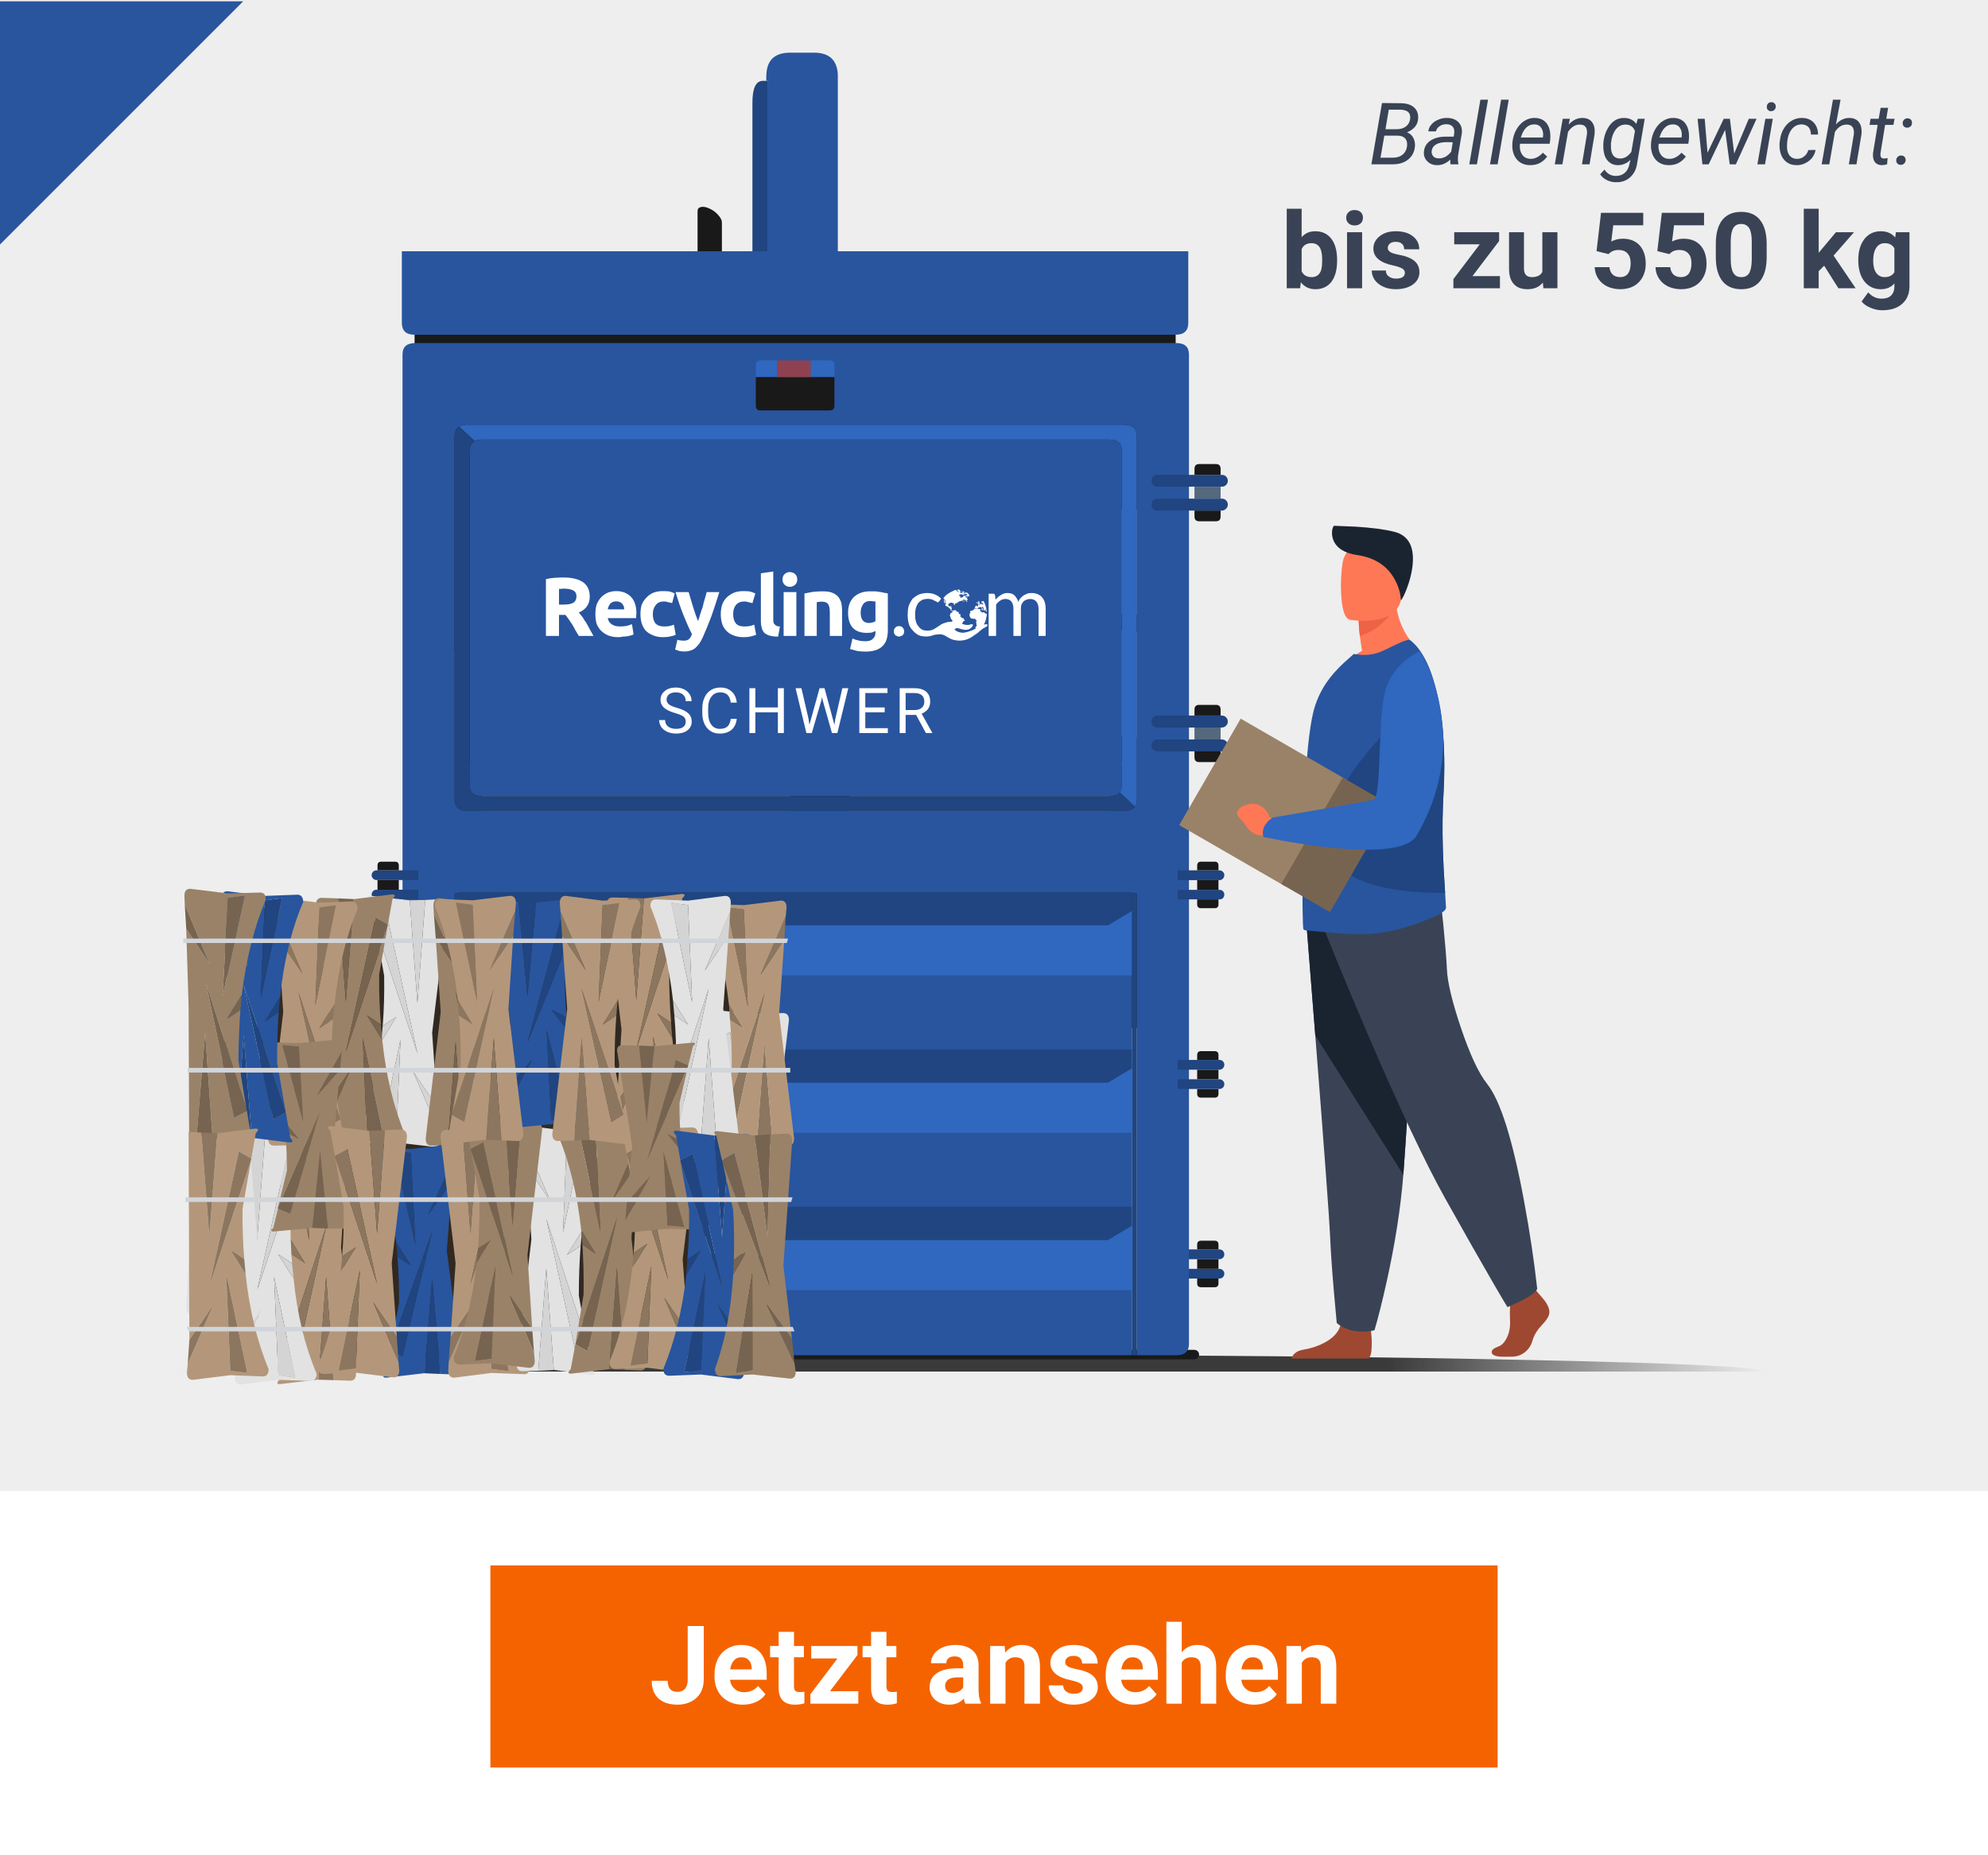<?xml version="1.0" encoding="utf-8"?>
<!-- Generator: Adobe Illustrator 16.0.0, SVG Export Plug-In . SVG Version: 6.00 Build 0)  -->
<!DOCTYPE svg PUBLIC "-//W3C//DTD SVG 1.1//EN" "http://www.w3.org/Graphics/SVG/1.1/DTD/svg11.dtd">
<svg version="1.1" id="Layer_1" xmlns="http://www.w3.org/2000/svg" xmlns:xlink="http://www.w3.org/1999/xlink" x="0px" y="0px"
	 width="600px" height="560px" viewBox="0 0 600 560" enable-background="new 0 0 600 560" xml:space="preserve">
<symbol  id="Symbol_2" viewBox="22.012 -700.1 311.187 700.1">
	<path fill-rule="evenodd" clip-rule="evenodd" fill="#9F4831" d="M329.149-651.3c3.434-4.767,4.684-8.717,3.75-11.85
		c-0.533-1.833-1.733-3.867-3.6-6.1c-2.3-2.533-4.017-4.467-5.15-5.8c-2.566-3.4-4.316-6.8-5.25-10.2
		c-1.1-3.933-3.233-7.133-6.4-9.6c-3.2-2.467-6.817-3.7-10.85-3.7l-6.75-0.05c-6.1-0.034-9.467,1.033-10.1,3.2
		c-0.6,2.033,1.167,3.8,5.3,5.3c2.867,1.033,5.217,3.35,7.05,6.95c1.1,2.1,1.9,4.35,2.4,6.75c0.533,2.633,0.717,5.467,0.55,8.5
		c-0.2,3.6-0.184,7.983,0.05,13.15l21.65,12.1L329.149-651.3z"/>
	<g id="Layer_3_1_">
		<path fill-rule="evenodd" clip-rule="evenodd" fill="#9F4831" d="M183.1-675.4l0.15-1.5c0.5-4.567,0.7-8.767,0.6-12.6
			c-0.133-6.066-1.1-9.6-2.9-10.6h-64.55c0.467,1.6,1.317,2.983,2.55,4.149c1.8,1.7,4.283,2.8,7.45,3.3
			c6.567,1.1,12.5,3.067,17.8,5.9c7.133,3.833,11.55,8.583,13.25,14.25l0.35,1.25c1.267,5.7,5.866,6.717,13.8,3.05
			C175.566-670.033,179.399-672.433,183.1-675.4z"/>
		<path fill-rule="evenodd" clip-rule="evenodd" fill="#394355" d="M129.05-335.75l94.35,5.85l-4.5-80.6
			c-3.4-59.4-6.15-103.35-8.25-131.85l-0.25-3.3c-2.233-28-6.95-58.183-14.15-90.55c-3.6-16.2-6.966-29.583-10.1-40.149
			c-8.8-1.867-16.716-1.4-23.75,1.399c-2.2,0.867-4.183,1.9-5.95,3.101l-2,1.6c-0.733,7.4-1.517,15.967-2.35,25.7
			c-1.667,19.467-2.733,35-3.2,46.6c-0.566,13.833-4.733,70.3-12.5,169.4L129.05-335.75z"/>
		<path fill-rule="evenodd" clip-rule="evenodd" fill="#1A2431" d="M129.05-335.75l94.35,5.85l-4.5-80.6
			c-3.4-59.4-6.15-103.35-8.25-131.85l-0.25-3.3l-74,117.1L129.05-335.75z"/>
		<path fill-rule="evenodd" clip-rule="evenodd" fill="#394355" d="M154.6-365.7l-10.15,24.95l97.2,27.55l2.4-22.35
			c1.633-16.533,2.633-28.967,3-37.3c0.467-10.833,4.316-27.017,11.55-48.55c7.667-22.867,15.083-38.8,22.25-47.8
			c11.167-14.066,21.533-47,31.1-98.8c4.8-25.9,8.466-50.383,11-73.45c-0.867-2.6-5.284-5.95-13.25-10.05l-11.75-5.4
			c-2.067,3.333-5.817,9.667-11.25,19c-10.833,18.633-24.6,42.883-41.3,72.75c-16.7,29.9-38.533,76.267-65.5,139.1
			C171.466-406.35,163.033-386.233,154.6-365.7z"/>
	</g>
	<path fill-rule="evenodd" clip-rule="evenodd" fill="#FF7856" d="M173-83l-0.15,3.35l31,24.85c-0.5-14.233,2.816-26.95,9.95-38.15
		c3.533-5.6,7.133-9.784,10.8-12.55c-6.867-3.367-14.717-6.417-23.55-9.15c-17.7-5.5-31.517-6.683-41.45-3.55l4.2,4.45
		c3.667,3.434,7.633,6.3,11.9,8.6c-0.9,5.5-1.517,9.7-1.85,12.6C173.45-89.117,173.166-85.933,173-83z"/>
	<path fill-rule="evenodd" clip-rule="evenodd" fill="#28559E" d="M168.8-107.75c9.2-1.8,17.733-0.75,25.6,3.15
		c6.8,3.333,11.367,5.5,13.7,6.5c4.5,1.933,7.116,2.633,7.85,2.1c6-4.5,11.184-11.8,15.55-21.9c4.066-9.466,7.267-21.05,9.6-34.75
		c2.566-15.3,3.816-32.05,3.75-50.25c0-6.367-0.184-13.033-0.55-20c-0.966-15.733-1.183-32.283-0.65-49.65
		c0.267-9.566,0.9-21.617,1.9-36.15c0.467-6.867,0.717-10.983,0.75-12.35c0.034-1.1-0.933-2.367-2.9-3.8
		c-1.367-1-2.967-1.917-4.8-2.75c-9.467-4.233-18.117-7.517-25.95-9.85c-9-2.7-17.917-4.483-26.75-5.35
		c-8.733-0.9-19.867-0.733-33.4,0.5c-15.3,1.4-23.167,2.1-23.6,2.1c-0.9,0-1.717,0.333-2.45,1c-0.333,0.233-0.583,6.267-0.75,18.1
		c-0.133,12.6-0.1,27,0.1,43.2c0,1.8,0.034,3.167,0.1,4.1v0.45c0.133,12.633,0.55,26.3,1.25,41c1.566,36.433,4.133,61.833,7.7,76.2
		c2.2,8.7,5.85,16.8,10.95,24.3c3.867,5.633,8.8,11.233,14.8,16.8L168.8-107.75z"/>
	<path fill-rule="evenodd" clip-rule="evenodd" fill="#204580" d="M241.101-152.65c2.566-15.3,3.816-32.05,3.75-50.25
		c0-6.367-0.184-13.033-0.55-20c-0.966-15.733-1.183-32.283-0.65-49.65c0.267-9.566,0.9-21.617,1.9-36.15
		c-45.733,0.066-75.716,7.85-89.95,23.35c-11.4,12.4-12.5,29.45-3.3,51.15c6.567,15.466,17.95,32.5,34.15,51.1
		c8.1,9.267,15.534,17,22.3,23.2L241.101-152.65z"/>
	<g>
		<polygon fill-rule="evenodd" clip-rule="evenodd" fill="#9A8268" points="22.012,-251.661 73.688,-162.148 163.165,-213.804 
			111.489,-303.316 		"/>
		<polygon fill-rule="evenodd" clip-rule="evenodd" fill="#776450" points="159.452,-211.66 200.405,-235.302 148.729,-324.815 
			107.776,-301.173 		"/>
	</g>
	<path fill-rule="evenodd" clip-rule="evenodd" fill="#FF7856" d="M72.3-238.15c0.933,1,1.983,1.817,3.15,2.45
		c7.267,3.2,13.216,2.583,17.85-1.85c2.333-2.233,3.933-4.767,4.8-7.6l7.35-2.35l-4.6-12.15l-6.15,0.2
		c-2.667-1.2-5.55-1.133-8.65,0.2c-3.034,1.3-5.617,3.567-7.75,6.8c-1.567,2.367-2.85,4.034-3.85,5c-1.133,1.134-2.133,2.317-3,3.55
		C70.149-242.033,70.433-240.117,72.3-238.15z"/>
	<path fill-rule="evenodd" clip-rule="evenodd" fill="#3067BF" d="M224.601-105.45l6.3-12.55c4.667-10.7,8.1-21.966,10.3-33.8
		c7.034-37.8,0.517-74-19.55-108.6c-6.267-10.8-29.566-14.267-69.9-10.4c-12.6,1.233-26.167,3.117-40.7,5.65l-17.95,3.45
		c-0.733,1.333-0.983,3.017-0.75,5.05c0.5,4.067,3.216,7.85,8.15,11.35l38.95,6.65c26.7,4.633,41.917,7.4,45.65,8.3
		c1.8,0.433,3.116,4.733,3.95,12.9c0.5,4.867,1,14.25,1.5,28.15c0.567,14.434,1.15,25.033,1.75,31.8
		c1.034,11.167,2.567,19.117,4.6,23.85c3.8,8.867,9.566,16.233,17.3,22.1C218.034-108.65,221.5-106.616,224.601-105.45z"/>
	<path fill-rule="evenodd" clip-rule="evenodd" fill="#EE6345" d="M196.399-78.2c-6.767-7.333-14.283-12.117-22.55-14.35
		c-0.4,3.433-0.684,6.617-0.85,9.55l-0.15,3.35l15.9,12.7l15.35-0.9C202.366-71.083,199.8-74.533,196.399-78.2z"/>
	<path fill-rule="evenodd" clip-rule="evenodd" fill="#FF7856" d="M212.5-31.1c0.3-3.133-0.017-7.55-0.95-13.25
		c-0.567-3.367-1.55-8.95-2.95-16.75c-1.533-10.2-9.15-16.267-22.85-18.2c-4.3-0.6-8.95-0.75-13.95-0.45l-6.2,0.65
		c-4.5,1.034-7.017,9.034-7.55,24c-0.2,5.733-0.05,11.4,0.45,17c0.467,5.4,1.117,9.117,1.95,11.15c2.1,5.1,5.133,8.617,9.1,10.55
		c5.767,2.833,14.216,3.083,25.35,0.75c5.967-1.233,10.367-3.183,13.2-5.85C210.633-23.9,212.1-27.1,212.5-31.1z"/>
	<path fill-rule="evenodd" clip-rule="evenodd" fill="#1A2431" d="M171.75-24.65c-10.6,1.567-17.3,5.717-20.1,12.45
		c-1,2.433-1.383,4.933-1.15,7.5c0.2,2.167,0.717,3.733,1.55,4.7l18.25-0.75c13.733-0.867,24.566-2.3,32.5-4.3
		c12.3-3.1,17.366-13.033,15.2-29.8c-0.767-5.767-2.317-11.733-4.65-17.9c-1.967-5.133-3.633-8.483-5-10.05
		c-0.133,5.467-1.75,11.167-4.85,17.1C197.267-33.867,186.683-26.85,171.75-24.65z"/>
</symbol>
<symbol  id="heavy_dut" viewBox="-10.85 -591.157 606.395 591.157">
	<g id="Layer_3_2_">
		<path fill-rule="evenodd" clip-rule="evenodd" fill="#191919" d="M91.45-579.35c-0.4,0.4-0.6,0.883-0.6,1.45
			c0,0.566,0.2,1.066,0.6,1.5c0.4,0.4,0.867,0.6,1.4,0.6H437.9c0.567,0,1.05-0.2,1.45-0.6c0.433-0.434,0.65-0.934,0.65-1.5
			c0-0.567-0.217-1.05-0.65-1.45c-0.4-0.433-0.883-0.65-1.45-0.65H92.85C92.317-580,91.85-579.783,91.45-579.35z"/>
	</g>
	<g>
		<g>
			<path fill-rule="evenodd" clip-rule="evenodd" fill="#204580" d="M448.6-535.55h-9.45h-8.65v4.35h8.65h9.45h0.45
				c0.6,0,1.1-0.216,1.5-0.65c0.434-0.433,0.65-0.95,0.65-1.55s-0.217-1.117-0.65-1.55c-0.4-0.4-0.9-0.6-1.5-0.6H448.6z
				 M448.6-539.85h0.45c0.6,0,1.1-0.216,1.5-0.65c0.434-0.367,0.65-0.85,0.65-1.45c0-0.6-0.217-1.133-0.65-1.6
				c-0.4-0.4-0.9-0.6-1.5-0.6h-0.45h-9.45h-8.65v4.3h8.65H448.6z"/>
			<path fill-rule="evenodd" clip-rule="evenodd" fill="#191919" d="M439.15-531.2v2.1c0,1.167,0.583,1.75,1.75,1.75h6
				c1.133,0,1.7-0.583,1.7-1.75v-2.1H439.15z M439.15-535.55h9.45v-4.3h-9.45V-535.55z M448.6-544.15v-2.15
				c0-1.134-0.567-1.7-1.7-1.7h-6c-1.167,0-1.75,0.566-1.75,1.7v2.15H448.6z"/>
		</g>
	</g>
	<g>
		<path fill-rule="evenodd" clip-rule="evenodd" fill="#204580" d="M246.4-12.5h2.3v-132.25h-6.95V-22.2
			C241.75-15.733,243.3-12.5,246.4-12.5z"/>
		<g>
			<path fill-rule="evenodd" clip-rule="evenodd" fill="#28559E" d="M258.5,0h10.55c6.767,0,10.3-3.25,10.6-9.75
				c0-0.267,0-0.55,0-0.85v-134.15H248.7V-12.5h-0.8v1.9c0,0.3,0.017,0.583,0.05,0.85C248.183-3.25,251.7,0,258.5,0z"/>
		</g>
	</g>
	<g>
		<g>
			<polygon fill-rule="evenodd" clip-rule="evenodd" fill="#191919" points="429.6,-140.05 428.2,-140.8 390.45,-432.9 
				131.5,-432.9 92.65,-139.75 91.8,-140.05 91.8,-108 429.6,-108 			"/>
			<path fill-rule="evenodd" clip-rule="evenodd" fill="#2C2C2C" d="M390.45-432.9l37.75,292.1l1.4,0.75V-432.9H390.45z
				 M131.5-432.9H91.8v292.85l0.85,0.3L131.5-432.9z"/>
		</g>
	</g>
	<g>
		<path fill-rule="evenodd" clip-rule="evenodd" fill="#8C765F" d="M121.85-306.35c0,2.233,1.333,3.35,4,3.35H254.6
			c2.667,0,4-1.117,4-3.35v-39.95c0-2.2-1.333-3.3-4-3.3H125.85c-2.667,0-4,1.1-4,3.3V-306.35z"/>
		<g>
			<polygon fill-rule="evenodd" clip-rule="evenodd" fill="#A8907A" points="177.95,-321.9 177.95,-302.75 198.75,-302.75 
				198.75,-321.9 188.35,-318.65 			"/>
		</g>
	</g>
	<g>
		<path fill-rule="evenodd" clip-rule="evenodd" fill="#8C765F" d="M399-306.95c2.167-0.233,3.167-1.45,3-3.65l-3.65-39.8
			c-0.2-2.233-1.4-3.25-3.6-3.05l-107.8,9.9c-2.233,0.233-3.233,1.45-3,3.65l3.65,39.8c0.167,2.233,1.367,3.233,3.6,3L399-306.95z"
			/>
		<g>
			<polygon fill-rule="evenodd" clip-rule="evenodd" fill="#A8907A" points="343.8,-317.6 334.8,-320.05 336.55,-300.95 
				353.9,-302.55 352.15,-321.65 			"/>
		</g>
	</g>
	<g>
		<path fill-rule="evenodd" clip-rule="evenodd" fill="#8C765F" d="M425.45-258.3c2.167-0.2,3.167-1.417,3-3.65l-3.65-39.8
			c-0.2-2.2-1.4-3.2-3.6-3l-107.8,9.9c-2.233,0.2-3.233,1.417-3,3.65l3.65,39.8c0.167,2.2,1.367,3.2,3.6,3L425.45-258.3z"/>
		<g>
			<polygon fill-rule="evenodd" clip-rule="evenodd" fill="#A8907A" points="361.25,-271.35 363,-252.25 380.35,-253.85 
				378.6,-272.95 370.25,-268.9 			"/>
		</g>
	</g>
	<g>
		<path fill-rule="evenodd" clip-rule="evenodd" fill="#8C765F" d="M414.05-202.85c2.2-0.1,3.267-1.267,3.2-3.5l-1.6-39.95
			c-0.1-2.2-1.25-3.25-3.45-3.15l-108.15,4.35c-2.233,0.067-3.3,1.217-3.2,3.45l1.6,39.85c0.066,2.233,1.216,3.316,3.45,3.25
			L414.05-202.85z"/>
		<g>
			<polygon fill-rule="evenodd" clip-rule="evenodd" fill="#A8907A" points="368.75,-200.7 367.95,-219.95 359.35,-216.35 
				350.6,-219.25 351.35,-200.1 			"/>
		</g>
	</g>
	<g>
		<path fill-rule="evenodd" clip-rule="evenodd" fill="#8C765F" d="M243.15-195.5l39.9,3.2c2.167,0.133,3.317-0.8,3.45-2.8
			l7.55-97.75c0.167-2-0.867-3.066-3.1-3.2l-39.75-3.15c-2.233-0.167-3.417,0.733-3.55,2.7L240-198.7
			C239.867-196.767,240.917-195.7,243.15-195.5z"/>
		<g>
			<polygon fill-rule="evenodd" clip-rule="evenodd" fill="#A8907A" points="261.8,-239.05 259.2,-247.1 263.1,-254.7 244,-256.25 
				242.7,-240.5 			"/>
		</g>
	</g>
	<g>
		<path fill-rule="evenodd" clip-rule="evenodd" fill="#8C765F" d="M236.25-210.25l-4.5-87.95c-0.1-1.8-1.05-2.65-2.85-2.55
			l-32.4,1.7c-1.8,0.033-2.65,0.95-2.55,2.75l4.45,87.95c0.067,1.8,1,2.65,2.8,2.55l32.45-1.6
			C235.45-207.533,236.317-208.483,236.25-210.25z"/>
		<g>
			<polygon fill-rule="evenodd" clip-rule="evenodd" fill="#A8907A" points="218.7,-261 221.65,-254.1 219.4,-246.85 235.05,-247.6 
				234.3,-261.75 			"/>
		</g>
	</g>
	<g>
		<path fill-rule="evenodd" clip-rule="evenodd" fill="#8C765F" d="M118.25-197.15c-0.067,2.033,1,3.133,3.2,3.3l39.95,1.8
			c2.2,0.133,3.35-0.833,3.45-2.9l5.5-101.7c0.1-2.067-0.95-3.133-3.15-3.2l-39.9-1.95c-2.2-0.1-3.383,0.9-3.55,3L118.25-197.15z"/>
		<g>
			<polygon fill-rule="evenodd" clip-rule="evenodd" fill="#A8907A" points="134.5,-248.4 138.15,-256.4 118.95,-257.25 
				118.05,-240.9 137.3,-240.05 			"/>
		</g>
	</g>
	<g>
		<g>
			<path fill-rule="evenodd" clip-rule="evenodd" fill="#C3A747" d="M191.85-176.8c0,0.566,0.217,1.066,0.65,1.5
				c0.467,0.4,1,0.6,1.6,0.6h57.4c0.6,0,1.133-0.2,1.6-0.6c0.433-0.434,0.65-0.934,0.65-1.5c0-0.567-0.217-1.067-0.65-1.5
				c-0.467-0.4-1-0.6-1.6-0.6h-57.4c-0.6,0-1.133,0.2-1.6,0.6C192.067-177.867,191.85-177.367,191.85-176.8z M329.55-176.8
				c0-0.567-0.233-1.067-0.7-1.5c-0.434-0.4-0.95-0.6-1.55-0.6h-57.45c-0.6,0-1.117,0.2-1.55,0.6c-0.466,0.433-0.7,0.933-0.7,1.5
				c0,0.566,0.233,1.066,0.7,1.5c0.434,0.4,0.95,0.6,1.55,0.6h57.45c0.6,0,1.117-0.2,1.55-0.6
				C329.317-175.733,329.55-176.233,329.55-176.8z"/>
			<path fill-rule="evenodd" clip-rule="evenodd" fill="#394655" d="M343.4-176.8c0,0.566,0.217,1.066,0.65,1.5
				c0.467,0.4,1,0.6,1.6,0.6h57.4c0.6,0,1.133-0.2,1.6-0.6c0.434-0.434,0.65-0.934,0.65-1.5c0-0.567-0.216-1.067-0.65-1.5
				c-0.467-0.4-1-0.6-1.6-0.6h-57.4c-0.6,0-1.133,0.2-1.6,0.6C343.617-177.867,343.4-177.367,343.4-176.8z M177.3-175.3
				c0.467-0.434,0.7-0.934,0.7-1.5c0-0.567-0.233-1.067-0.7-1.5c-0.433-0.4-0.95-0.6-1.55-0.6H118.3c-0.6,0-1.117,0.2-1.55,0.6
				c-0.467,0.433-0.7,0.933-0.7,1.5c0,0.566,0.233,1.066,0.7,1.5c0.433,0.4,0.95,0.6,1.55,0.6h57.45
				C176.35-174.7,176.867-174.9,177.3-175.3z"/>
		</g>
	</g>
	<g>
		<g>
			<path fill-rule="evenodd" clip-rule="evenodd" fill="#3067BF" d="M118.5-172.45l-6.9,6.45c0.9,0.567,2.083,0.85,3.55,0.85H406.8
				c1.867,0,3.267-0.45,4.2-1.35c0.9-0.8,1.367-2.017,1.4-3.65v-161.5c-0.033-1.233-0.316-2.25-0.85-3.05l-6.8,6.4
				c0.567,0.733,0.867,1.683,0.9,2.85v149.05c-0.066,1.6-0.55,2.767-1.45,3.5c-0.934,0.767-2.25,1.15-3.95,1.15h-278.6
				C120.317-171.75,119.267-171.983,118.5-172.45z"/>
			<path fill-rule="evenodd" clip-rule="evenodd" fill="#28559E" d="M118.5-172.45c0.767,0.467,1.817,0.7,3.15,0.7h278.6
				c1.7,0,3.017-0.383,3.95-1.15c0.9-0.733,1.383-1.9,1.45-3.5v-149.05c-0.033-1.167-0.333-2.117-0.9-2.85
				c-0.333-0.434-0.75-0.784-1.25-1.05c-0.8-0.433-1.883-0.65-3.25-0.65h-278.6c-1.333,0-2.4,0.217-3.2,0.65
				c-0.5,0.267-0.917,0.617-1.25,1.05c-0.1,0.066-0.184,0.15-0.25,0.25c-0.4,0.767-0.617,1.65-0.65,2.65v148.9
				c0.034,1.067,0.25,1.967,0.65,2.7C117.317-173.233,117.833-172.783,118.5-172.45z M412.4-578.2v205.1h-2.25v-205.1H111.8v205.1
				h-2.25v-205.1H92.1c-3.767,0-5.65,1.667-5.65,5v439.25c0,3.367,1.883,5.05,5.65,5.05h337.75c3.767,0,5.65-1.684,5.65-5.05V-573.2
				c0-3.333-1.883-5-5.65-5H412.4z M111.6-166c-0.567-0.333-1.017-0.783-1.35-1.35c-0.433-0.767-0.667-1.733-0.7-2.9V-331.6
				c0.034-1.1,0.267-2.05,0.7-2.85c0.033-0.066,0.1-0.15,0.2-0.25c0.333-0.466,0.783-0.867,1.35-1.2c0.867-0.467,1.983-0.7,3.35-0.7
				H406.8c1.367,0,2.483,0.233,3.35,0.7c0.567,0.3,1.033,0.7,1.4,1.2c0.534,0.8,0.817,1.817,0.85,3.05v161.5
				c-0.033,1.633-0.5,2.85-1.4,3.65c-0.933,0.9-2.333,1.35-4.2,1.35H115.15C113.683-165.15,112.5-165.433,111.6-166z"/>
			<path fill-rule="evenodd" clip-rule="evenodd" fill="#204580" d="M410.15-578.2v205.1h2.25v-205.1H410.15z M118.5-172.45
				c-0.667-0.333-1.183-0.783-1.55-1.35c-0.4-0.733-0.617-1.633-0.65-2.7v-148.9c0.034-1,0.25-1.883,0.65-2.65
				c0.066-0.1,0.15-0.184,0.25-0.25c0.333-0.434,0.75-0.784,1.25-1.05c0.8-0.433,1.867-0.65,3.2-0.65h278.6
				c1.367,0,2.45,0.217,3.25,0.65c0.5,0.267,0.917,0.617,1.25,1.05l6.8-6.4c-0.367-0.5-0.833-0.9-1.4-1.2
				c-0.867-0.467-1.983-0.7-3.35-0.7H115.15c-1.367,0-2.483,0.233-3.35,0.7c-0.566,0.333-1.017,0.733-1.35,1.2
				c-0.1,0.1-0.167,0.184-0.2,0.25c-0.433,0.8-0.667,1.75-0.7,2.85v161.35c0.034,1.167,0.267,2.133,0.7,2.9
				c0.333,0.567,0.783,1.017,1.35,1.35L118.5-172.45z M111.8-578.2h-2.25v205.1h2.25V-578.2z"/>
		</g>
	</g>
	<g>
		<path fill-rule="evenodd" clip-rule="evenodd" fill="#191919" d="M217.4-70.35c0,1.033,0.517,1.65,1.55,1.85
			c1.066,0.233,2.35-0.017,3.85-0.75c1.467-0.667,2.717-1.6,3.75-2.8c1.1-1.2,1.65-2.3,1.65-3.3v-19.2l-10.8,5V-70.35z"/>
	</g>
	<g>
		<path fill-rule="evenodd" clip-rule="evenodd" fill="#28559E" d="M435.2-119.9c0-3.533-1.867-5.3-5.6-5.3H91.8
			c-3.767,0-5.65,1.767-5.65,5.3v31.75H435.2V-119.9z"/>
	</g>
	<g>
		<g>
			<path fill-rule="evenodd" clip-rule="evenodd" fill="#204580" d="M437.95-187.4h11.6h0.55c0.733,0,1.35-0.233,1.85-0.7
				c0.533-0.533,0.8-1.183,0.8-1.95c0-0.733-0.267-1.35-0.8-1.85c-0.5-0.5-1.117-0.75-1.85-0.75h-0.55h-11.6h-16.4
				c-0.767,0-1.417,0.25-1.95,0.75c-0.467,0.5-0.7,1.117-0.7,1.85c0,0.767,0.233,1.417,0.7,1.95c0.533,0.467,1.183,0.7,1.95,0.7
				H437.95z M449.55-197.95h0.55c0.733,0,1.35-0.25,1.85-0.75c0.533-0.533,0.8-1.167,0.8-1.9s-0.267-1.35-0.8-1.85
				c-0.5-0.533-1.117-0.8-1.85-0.8h-0.55h-11.6h-16.4c-0.767,0-1.417,0.267-1.95,0.8c-0.467,0.5-0.7,1.117-0.7,1.85
				s0.233,1.367,0.7,1.9c0.533,0.5,1.183,0.75,1.95,0.75h16.4H449.55z"/>
			<path fill-rule="evenodd" clip-rule="evenodd" fill="#191919" d="M437.95-187.4v2.65c0,1.433,0.7,2.15,2.1,2.15h7.4
				c1.4,0,2.1-0.717,2.1-2.15v-2.65H437.95z M449.55-203.25v-2.65c0-1.4-0.7-2.1-2.1-2.1h-7.4c-1.4,0-2.1,0.7-2.1,2.1v2.65H449.55z"
				/>
			<polygon fill-rule="evenodd" clip-rule="evenodd" fill="#54687E" points="449.55,-192.65 449.55,-197.95 437.95,-197.95 
				437.95,-192.65 			"/>
		</g>
	</g>
	<g>
		<g>
			<path fill-rule="evenodd" clip-rule="evenodd" fill="#191919" d="M437.95-294.25v2.65c0,1.4,0.7,2.1,2.1,2.1h7.4
				c1.4,0,2.1-0.7,2.1-2.1v-2.65H437.95z M449.55-310.15v-2.65c0-1.4-0.7-2.1-2.1-2.1h-7.4c-1.4,0-2.1,0.7-2.1,2.1v2.65H449.55z"/>
			<path fill-rule="evenodd" clip-rule="evenodd" fill="#204580" d="M437.95-294.25h11.6h0.55c0.733,0,1.35-0.25,1.85-0.75
				c0.533-0.533,0.8-1.167,0.8-1.9c0-0.767-0.267-1.383-0.8-1.85c-0.5-0.533-1.117-0.8-1.85-0.8h-0.55h-11.6h-16.4
				c-0.767,0-1.417,0.267-1.95,0.8c-0.467,0.467-0.7,1.083-0.7,1.85c0,0.733,0.233,1.367,0.7,1.9c0.533,0.5,1.183,0.75,1.95,0.75
				H437.95z M449.55-310.15h-11.6h-16.4c-0.767,0-1.417,0.267-1.95,0.8c-0.467,0.5-0.7,1.117-0.7,1.85s0.233,1.367,0.7,1.9
				c0.533,0.5,1.183,0.75,1.95,0.75h16.4h11.6h0.55c0.733,0,1.35-0.25,1.85-0.75c0.533-0.533,0.8-1.167,0.8-1.9
				s-0.267-1.35-0.8-1.85c-0.5-0.533-1.117-0.8-1.85-0.8H449.55z"/>
			<polygon fill-rule="evenodd" clip-rule="evenodd" fill="#54687E" points="437.95,-304.85 437.95,-299.55 449.55,-299.55 
				449.55,-304.85 			"/>
		</g>
	</g>
	<g>
		<g>
			<path fill-rule="evenodd" clip-rule="evenodd" fill="#3067BF" d="M252.75-136.6v-7.4h-9.5v5.3c0,1.4,0.7,2.1,2.1,2.1H252.75z
				 M278.15-144H267.6v7.4h8.45c1.4,0,2.1-0.7,2.1-2.1V-144z"/>
			<path fill-rule="evenodd" clip-rule="evenodd" fill="#191919" d="M278.15-144v-12.7c0-1.4-0.7-2.1-2.1-2.1h-30.7
				c-1.4,0-2.1,0.7-2.1,2.1v12.7h9.5h14.85H278.15z"/>
			<polygon fill-rule="evenodd" clip-rule="evenodd" fill="#8E4251" points="267.6,-144 252.75,-144 252.75,-136.6 267.6,-136.6 			
				"/>
		</g>
	</g>
	<g>
		<g>
			<path fill-rule="evenodd" clip-rule="evenodd" fill="#204580" d="M410.15-381.05l-10.6-6.35h-275.5l-12.85-20.55v35.35h298.95
				V-381.05z M410.15-450.9l-10.6-6.35h-275.5L111.2-477.8v35.35h298.95V-450.9z M410.15-520.75l-10.6-6.35h-275.5l-12.85-20.5v35.3
				h298.95V-520.75z"/>
			<path fill-rule="evenodd" clip-rule="evenodd" fill="#3067BF" d="M111.2-407.95l12.85,20.55h275.5l10.6,6.35v-28.55H111.2
				V-407.95z M410.15-450.9v-28.55H111.2v1.65l12.85,20.55h275.5L410.15-450.9z M111.2-547.6l12.85,20.5h275.5l10.6,6.35v-28.55
				H111.2V-547.6z"/>
		</g>
	</g>
	<g>
		<g>
			<path fill-rule="evenodd" clip-rule="evenodd" fill="#204580" d="M439.15-362.95h9.45h0.45c0.6,0,1.1-0.216,1.5-0.65
				c0.434-0.4,0.65-0.9,0.65-1.5s-0.217-1.117-0.65-1.55c-0.4-0.434-0.9-0.65-1.5-0.65h-0.45h-9.45h-8.65v4.35H439.15z
				 M448.6-375.85h-9.45h-8.65v4.25h8.65h9.45h0.45c0.6,0,1.1-0.2,1.5-0.6c0.434-0.4,0.65-0.9,0.65-1.5c0-0.6-0.217-1.133-0.65-1.6
				c-0.4-0.367-0.9-0.55-1.5-0.55H448.6z"/>
			<path fill-rule="evenodd" clip-rule="evenodd" fill="#191919" d="M448.6-362.95h-9.45v2.1c0,1.167,0.583,1.75,1.75,1.75h6
				c1.133,0,1.7-0.583,1.7-1.75V-362.95z M439.15-367.3h9.45v-4.3h-9.45V-367.3z M439.15-375.85h9.45v-2.2
				c0-1.133-0.567-1.7-1.7-1.7h-6c-1.167,0-1.75,0.567-1.75,1.7V-375.85z"/>
		</g>
	</g>
	<g>
		<g>
			<path fill-rule="evenodd" clip-rule="evenodd" fill="#191919" d="M448.6-447.1h-9.45v2.15c0,1.167,0.583,1.75,1.75,1.75h6
				c1.133,0,1.7-0.583,1.7-1.75V-447.1z M439.15-451.45h9.45v-4.25h-9.45V-451.45z M439.15-460h9.45v-2.15
				c0-1.133-0.567-1.7-1.7-1.7h-6c-1.167,0-1.75,0.567-1.75,1.7V-460z"/>
			<path fill-rule="evenodd" clip-rule="evenodd" fill="#204580" d="M448.6-451.45h-9.45h-8.65v4.35h8.65h9.45h0.45
				c0.6,0,1.1-0.2,1.5-0.6c0.434-0.433,0.65-0.95,0.65-1.55s-0.217-1.117-0.65-1.55c-0.4-0.434-0.9-0.65-1.5-0.65H448.6z
				 M439.15-455.7h9.45h0.45c0.6,0,1.1-0.216,1.5-0.65c0.434-0.4,0.65-0.9,0.65-1.5s-0.217-1.117-0.65-1.55
				c-0.4-0.4-0.9-0.6-1.5-0.6h-0.45h-9.45h-8.65v4.3H439.15z"/>
		</g>
	</g>
	<g>
		<path fill-rule="evenodd" clip-rule="evenodd" fill="#FFFFFF" d="M371.9-246.95v-11.95h-3.15v11.95c0,1.467-0.35,2.583-1.05,3.35
			c-0.633,0.733-1.55,1.1-2.75,1.1c-0.5,0-1.017-0.1-1.55-0.3c-0.467-0.167-0.917-0.434-1.35-0.8c-0.333-0.4-0.633-0.867-0.9-1.4
			c-0.167-0.6-0.25-1.25-0.25-1.95v-11.95h-3.3v11.95c0,1.467-0.317,2.583-0.95,3.35c-0.6,0.733-1.467,1.1-2.6,1.1
			c-0.8,0-1.533-0.217-2.2-0.65c-0.767-0.467-1.417-1.083-1.95-1.85v-13.9h-3.3v18.75h1.95c0.5,0,0.8-0.233,0.9-0.7l0.2-1.95
			c0.7,0.833,1.5,1.517,2.4,2.05c0.833,0.6,1.8,0.9,2.9,0.9c1.4,0,2.45-0.367,3.15-1.1c0.167-0.1,0.3-0.267,0.4-0.5
			c0.533-0.6,0.967-1.4,1.3-2.4c0.2,0.733,0.55,1.35,1.05,1.85c0.467,0.467,0.917,0.85,1.35,1.15c0.566,0.3,1.133,0.567,1.7,0.8
			c0.6,0.133,1.2,0.2,1.8,0.2c1,0,1.917-0.183,2.75-0.55c0.7-0.3,1.316-0.75,1.85-1.35c0.534-0.6,0.934-1.333,1.2-2.2
			S371.9-245.817,371.9-246.95z M332.95-238.7h-0.5l0.1,0.15c0.034,0.066,0.133,0.133,0.3,0.2c0.133,0.033,0.267,0.05,0.4,0.05
			c0.067,0,0.15-0.017,0.25-0.05c0.233-0.066,0.35-0.183,0.35-0.35c0.066-0.066,0.1-0.167,0.1-0.3c0.033,0,0.15-0.05,0.35-0.15h0.1
			c0.1,0.033,0.184,0.083,0.25,0.15h0.1c0-0.067,0.05-0.117,0.15-0.15c-0.233-0.067-0.4-0.1-0.5-0.1s-0.25,0.033-0.45,0.1
			c0-0.067,0-0.167,0-0.3c-0.067-0.167-0.067-0.25,0-0.25l0.3-0.05l0.15-0.1l0.15,0.15h0.1l0.25-0.05c0.1,0,0.167,0.017,0.2,0.05
			l0.1,0.1l-0.3,0.25c0.1,0.067,0.167,0.133,0.2,0.2c0.066,0,0.183,0,0.35,0l0.45-0.3c-0.066-0.1-0.133-0.15-0.2-0.15
			c-0.167-0.066-0.25-0.117-0.25-0.15c0-0.167,0.05-0.25,0.15-0.25c0-0.033,0.066-0.083,0.2-0.15l0.1,0.4
			c0.067,0.033,0.25,0.05,0.55,0.05c0.033,0.067,0.15,0.067,0.35,0c0.067,0,0.184-0.017,0.35-0.05c0.1,0,0.184-0.083,0.25-0.25
			c0.1-0.033,0.184-0.167,0.25-0.4c0.133-0.067,0.2-0.117,0.2-0.15c0.133,0,0.133-0.1,0-0.3l0.25-0.2
			c-0.033-0.167-0.117-0.25-0.25-0.25h-0.3c-0.1,0.133-0.15,0.133-0.15,0l-0.15-0.15l-0.45,0.15c-0.3,0.233-0.45,0.383-0.45,0.45
			l0.9,0.1c-0.067,0.133-0.1,0.217-0.1,0.25c0,0.067-0.083,0.1-0.25,0.1l-0.55,0.25c-0.067,0-0.15-0.033-0.25-0.1
			c-0.067-0.1-0.133-0.15-0.2-0.15h-0.3c-0.033,0-0.033-0.033,0-0.1v-0.05c0-0.067-0.05-0.1-0.15-0.1c0,0.066-0.05,0.1-0.15,0.1
			v-0.2h-0.2c-0.133,0.067-0.15,0.15-0.05,0.25l0.05,0.1c-1.067,0-1.6-0.117-1.6-0.35c-0.033-0.2,0.033-0.317,0.2-0.35
			c0-0.133,0.083-0.217,0.25-0.25c0.033-0.066,0.1-0.1,0.2-0.1v-0.15l-0.2-0.4c0.133,0,0.233,0,0.3,0l0.15,0.1
			c0.1,0.033,0.15,0.083,0.15,0.15c0.067,0,0.133,0,0.2,0h0.45l0.25,0.65c0,0.167,0.083,0.217,0.25,0.15
			c0.133,0,0.267-0.033,0.4-0.1c0.1-0.034,0.217-0.117,0.35-0.25c0.033,0,0.05-0.017,0.05-0.05l-0.15-0.4
			c0.066-0.067,0.217-0.1,0.45-0.1l0.35,0.1c0-0.1-0.05-0.233-0.15-0.4c-0.067-0.133-0.017-0.25,0.15-0.35
			c0-0.1,0.033-0.15,0.1-0.15c0.033-0.067,0.033-0.117,0-0.15l-0.1-0.25h-0.25l-0.1-0.1c-0.066,0-0.066-0.05,0-0.15l0.1-0.1
			l0.25-0.15v-0.15l-0.25-0.15c0,0.1-0.033,0.184-0.1,0.25l-0.35,0.2c-0.067,0.066-0.067,0.15,0,0.25h0.05
			c0.067,0,0.1,0.033,0.1,0.1v0.15c-0.067,0.066-0.117,0.1-0.15,0.1v-0.25c-0.067,0-0.133,0-0.2,0c-0.167,0-0.25,0.05-0.25,0.15
			c-0.067,0-0.1,0.033-0.1,0.1l-0.1,0.05c0,0.067-0.033,0.1-0.1,0.1c-0.067,0.1-0.117,0.15-0.15,0.15
			c-0.233-0.1-0.267-0.183-0.1-0.25c0-0.1,0.083-0.2,0.25-0.3c-0.067,0-0.1-0.034-0.1-0.1h-0.15c0,0.233-0.117,0.267-0.35,0.1
			c-0.233-0.067-0.383-0.133-0.45-0.2v-0.05c-0.467-0.067-0.783-0.15-0.95-0.25c-0.434-0.1-0.717-0.284-0.85-0.55
			c0-0.133-0.1-0.2-0.3-0.2h-0.1c-0.2,0-0.333-0.017-0.4-0.05H332c-0.167-0.167-0.317-0.333-0.45-0.5v-0.4L331.1-245
			c0,0.067,0.033,0.117,0.1,0.15l0.05,0.35c-0.267,0.133-0.45,0.2-0.55,0.2c-0.267,0.066-0.517,0.133-0.75,0.2
			c-0.233,0-0.417-0.066-0.55-0.2c-0.167,0-0.333-0.1-0.5-0.3c-0.167-0.2-0.25-0.367-0.25-0.5c0-0.267,0.083-0.45,0.25-0.55
			c0.167-0.067,0.383-0.1,0.65-0.1c0.034,0.067,0.2,0.15,0.5,0.25c0-0.167-0.033-0.267-0.1-0.3c0-0.067-0.117-0.184-0.35-0.35
			c0.133,0,0.25,0,0.35,0l0.35-0.2l-0.25-0.75c-0.066-0.2-0.066-0.333,0-0.4c0.1,0,0.184,0,0.25,0c0.034,0,0.133-0.05,0.3-0.15
			l0.1-0.1c0.033,0,0.083,0,0.15,0c0,0.067,0.117,0.15,0.35,0.25c0.133,0.067,0.25,0.1,0.35,0.1c0,0.033,0.067,0,0.2-0.1
			c0.167,0,0.267-0.033,0.3-0.1l0.1-0.05l0.15-0.2c0-0.1,0.017-0.15,0.05-0.15c0.066,0,0.133-0.083,0.2-0.25h0.25
			c0.1,0,0.15,0.083,0.15,0.25c0.066,0,0.133-0.083,0.2-0.25c0.067-0.1,0.1-0.183,0.1-0.25l0.1-0.25v-0.35
			c0.1-0.066,0.217-0.1,0.35-0.1c0.1,0,0.183-0.033,0.25-0.1c0.033,0,0.1-0.017,0.2-0.05v-0.2c0-0.034-0.05-0.217-0.15-0.55v-0.25
			c0.1,0,0.233-0.05,0.4-0.15c0.1-0.067,0.184-0.2,0.25-0.4c0.067,0,0.217-0.033,0.45-0.1l0.45-0.15c0.034,0,0.05-0.05,0.05-0.15
			c0-0.233,0.033-0.35,0.1-0.35c0.133-0.133,0.233-0.233,0.3-0.3c0.067-0.066,0-0.15-0.2-0.25c-0.133-0.066-0.25-0.117-0.35-0.15
			c-0.1-0.133-0.184-0.233-0.25-0.3l-0.4-0.9c0.733-0.233,1.333-0.383,1.8-0.45c0.367,0,0.667,0,0.9,0s0.5,0.033,0.8,0.1
			c0.167,0.133,0.4,0.2,0.7,0.2c0.233,0,0.417-0.033,0.55-0.1c0.133-0.133,0.133-0.3,0-0.5c-0.066-0.267-0.283-0.567-0.65-0.9
			c0-0.1-0.083-0.167-0.25-0.2c-0.2-0.167-0.4-0.317-0.6-0.45c-0.367-0.167-0.783-0.267-1.25-0.3c-0.533-0.1-1.117-0.05-1.75,0.15
			c-0.267,0-0.7,0.117-1.3,0.35c-0.6,0.167-1.033,0.267-1.3,0.3l-0.1-0.05c-0.133-0.133-0.233-0.2-0.3-0.2l-0.05-0.05
			c-0.167,0-0.317-0.033-0.45-0.1h-0.05c0-0.167,0.017-0.283,0.05-0.35l0.1-0.05c0.067-0.1,0.117-0.184,0.15-0.25
			c0.333-0.167,0.6-0.333,0.8-0.5c0.5-0.2,0.967-0.35,1.4-0.45c0.533-0.133,1.067-0.167,1.6-0.1c1.133,0.167,2.333,0.5,3.6,1
			c0.533,0.233,1.066,0.5,1.6,0.8c0,0.033,0,0.083,0,0.15l-0.1,0.15v0.15c0.066,0.067,0.1,0.15,0.1,0.25
			c0,0.067,0.05,0.15,0.15,0.25c0.1,0.1,0.233,0.184,0.4,0.25c0,0.1-0.05,0.25-0.15,0.45c0,0.2,0,0.317,0,0.35
			c-0.067,0.267-0.1,0.433-0.1,0.5c-0.1,0.167-0.117,0.267-0.05,0.3c0,0.133,0.017,0.3,0.05,0.5c0.167,0.167,0.25,0.267,0.25,0.3
			c0,0.066-0.083,0.133-0.25,0.2l-0.3,0.05c0,0.1-0.033,0.2-0.1,0.3v0.2c-0.067,0.033-0.15,0.05-0.25,0.05c-0.133,0-0.233,0-0.3,0
			h-0.1c-0.033-0.033-0.083-0.05-0.15-0.05l-0.45,0.05c-0.133,0.067-0.217,0.1-0.25,0.1c-0.2,0-0.35,0.033-0.45,0.1
			c-0.133,0-0.283,0.216-0.45,0.65c-0.133,0.467-0.216,0.75-0.25,0.85c0,0.066,0.017,0.15,0.05,0.25c0.133,0.333,0.2,0.517,0.2,0.55
			c0,0.067,0.017,0.1,0.05,0.1h0.1c0.066,0.066,0.133,0.15,0.2,0.25h-0.1c-0.133,0-0.2,0.05-0.2,0.15v0.25
			c0,0.1,0.033,0.15,0.1,0.15l0.8,0.2c0.067,0,0.167,0.05,0.3,0.15c0.167,0,0.284,0.033,0.35,0.1c0.067,0.2,0.1,0.316,0.1,0.35
			c0.033,0.133,0.083,0.2,0.15,0.2c0.2,0.033,0.35,0.05,0.45,0.05c0.133,0,0.217,0,0.25,0c0.167-0.034,0.283-0.05,0.35-0.05
			c0.1-0.066,0.233-0.066,0.4,0c0.167,0,0.433-0.033,0.8-0.1c0.1-0.066,0.3-0.117,0.6-0.15l-0.2-0.65l0.8-0.65l0.2-0.1
			c0-0.033,0.1-0.05,0.3-0.05v0.15c0.033,0.1,0.117,0.1,0.25,0c0.033,0,0.083,0,0.15,0c0.1,0,0.15-0.05,0.15-0.15l0.25-0.2
			c0.1-0.033,0.217-0.083,0.35-0.15l0.55-0.3c-0.033-0.533-0.117-1.05-0.25-1.55c-0.167-1.033-0.517-2.05-1.05-3.05v-0.1
			c0.067,0,0.15,0.033,0.25,0.1h0.15c0.233,0,0.367,0.033,0.4,0.1c0.067,0,0.15,0,0.25,0c0.267-0.066,0.434-0.133,0.5-0.2
			c0.1-0.1,0.1-0.233,0-0.4c-0.066-0.2-0.316-0.417-0.75-0.65c-0.433-0.267-0.917-0.533-1.45-0.8c-0.333-0.367-0.7-0.667-1.1-0.9
			c-0.667-0.7-1.35-1.233-2.05-1.6c-0.434-0.333-0.85-0.633-1.25-0.9c-0.767-0.533-1.534-0.934-2.3-1.2
			c-2.1-0.767-4.25-0.833-6.45-0.2c-0.067,0.066-0.184,0.1-0.35,0.1c-0.7,0.267-1.667,0.784-2.9,1.55
			c-1.167,0.7-2.383,0.917-3.65,0.65c-0.433-0.067-0.867-0.117-1.3-0.15c-1.167-0.5-2.4-0.75-3.7-0.75c-1.2,0-2.283,0.183-3.25,0.55
			c-0.966,0.5-1.816,1.184-2.55,2.05c-0.833,0.767-1.433,1.733-1.8,2.9c-0.367,1.2-0.55,2.566-0.55,4.1c0,1.433,0.133,2.7,0.4,3.8
			c0.434,1.2,1,2.283,1.7,3.25c0.8,0.767,1.733,1.417,2.8,1.95c1.133,0.466,2.383,0.7,3.75,0.7s2.517-0.217,3.45-0.65
			c1.067-0.4,1.983-1.017,2.75-1.85l-0.85-1.2c-0.066-0.1-0.167-0.2-0.3-0.3c-0.033-0.066-0.217-0.1-0.55-0.1
			c-0.1,0-0.233,0.117-0.4,0.35c-0.267,0.133-0.566,0.25-0.9,0.35c-0.3,0.233-0.7,0.433-1.2,0.6c-0.5,0.133-1.066,0.2-1.7,0.2
			c-0.9,0-1.733-0.15-2.5-0.45c-0.633-0.333-1.233-0.8-1.8-1.4c-0.4-0.633-0.75-1.4-1.05-2.3c-0.2-0.833-0.3-1.816-0.3-2.95
			s0.133-2.167,0.4-3.1c0.267-0.833,0.65-1.517,1.15-2.05c0.433-0.633,0.967-1.1,1.6-1.4c0.167-0.033,0.3-0.1,0.4-0.2
			c0.6-0.167,1.2-0.25,1.8-0.25c0.833,0,1.517,0.083,2.05,0.25c0.367,0.133,0.816,0.35,1.35,0.65l2.55,1.65l0.2,0.2
			c1.667,0.833,3.3,1.25,4.9,1.25l0.15,0.35c0,0.1,0,0.217,0,0.35c-0.133,0.033-0.233,0.1-0.3,0.2c-0.1,0.1-0.184,0.15-0.25,0.15
			c0,0.133-0.034,0.217-0.1,0.25c-0.033,0-0.05,0.033-0.05,0.1v0.1c0,0.1-0.033,0.25-0.1,0.45c-0.067,0.133-0.1,0.217-0.1,0.25
			c-0.033,0.167-0.1,0.283-0.2,0.35c-0.066,0.267-0.017,0.45,0.15,0.55c0,0.067,0.017,0.15,0.05,0.25c0,0.267,0.066,0.417,0.2,0.45
			c0,0.067,0.083,0.1,0.25,0.1c0.2,0.066,0.3,0.117,0.3,0.15c0.1,0.067,0.15,0.15,0.15,0.25c0.067,0.267,0.067,0.4,0,0.4
			c-0.133,0.067-0.283,0.1-0.45,0.1c-0.167,0.067-0.25,0.15-0.25,0.25l-0.4,0.8c-0.066,0.067-0.183,0.117-0.35,0.15
			c-0.167,0.167-0.267,0.25-0.3,0.25v0.15l0.05,0.15h-0.15l-0.15,0.1l-0.15-0.1c-0.1,0.067-0.217,0.15-0.35,0.25
			c-0.2,0.067-0.383,0.15-0.55,0.25l-0.1,0.65l0.1,0.1c0.167,0.1,0.25,0.183,0.25,0.25c0.033,0.1-0.05,0.233-0.25,0.4
			c-0.067,0.333-0.1,0.517-0.1,0.55c0,0.1,0,0.233,0,0.4c0.066,0.233,0.017,0.35-0.15,0.35c-0.067-0.233-0.1-0.483-0.1-0.75
			c0-0.1,0.066-0.284,0.2-0.55c0.034-0.133,0-0.2-0.1-0.2c0-0.034-0.05-0.034-0.15,0c-0.066,0-0.133,0.066-0.2,0.2
			c0,0.033-0.017,0.117-0.05,0.25c0,0.1,0,0.2,0,0.3c0,0.1,0,0.183,0,0.25l0.15,0.65c0,0.1-0.05,0.2-0.15,0.3
			c-0.167,0-0.25,0.033-0.25,0.1v0.25c0.333,0.267,0.6,0.567,0.8,0.9c1.033,0.9,2.15,1.6,3.35,2.1c0.367,0.2,0.733,0.383,1.1,0.55
			c0.133,0,0.217-0.033,0.25-0.1c0.067,0,0.1-0.05,0.1-0.15c0.133,0,0.267-0.1,0.4-0.3h0.05c0.133-0.067,0.2-0.117,0.2-0.15
			c0-0.067,0.017-0.1,0.05-0.1l0.6-0.2l-0.1,0.2l-0.1,0.1L332.8-239c0.034,0,0.083,0,0.15,0
			C333.017-238.867,333.017-238.767,332.95-238.7z M335.2-243.55h-0.1c-0.033,0-0.1,0-0.2,0c0,0.1,0,0.183,0,0.25
			c0.1,0,0.167,0,0.2,0C335.167-243.3,335.2-243.383,335.2-243.55z M335.8-243.55l-0.1-0.05c-0.067-0.066-0.15-0.066-0.25,0v0.3
			c0.001-0.068,0.051-0.152,0.15-0.25c0.066,0,0.133,0.083,0.2,0.25c0.067,0,0.133-0.083,0.2-0.25H335.8z M342.2-244.3
			c0,0.066-0.067,0.15-0.2,0.25c-0.1,0.133-0.133,0.25-0.1,0.35c0.067,0.1,0.167,0.15,0.3,0.15c0.2,0,0.3-0.05,0.3-0.15
			c0-0.167,0-0.3,0-0.4c0-0.066,0-0.15,0-0.25c0.033-0.1,0.05-0.183,0.05-0.25c0.067,0,0.133-0.05,0.2-0.15l-0.2-0.15
			c-0.033,0-0.083,0-0.15,0c-0.267,0.033-0.483,0.083-0.65,0.15c0,0.1,0.033,0.183,0.1,0.25c0,0.1,0,0.167,0,0.2H342
			C342.133-244.333,342.2-244.333,342.2-244.3z M343.35-243.6c0.066,0.033,0.15,0.05,0.25,0.05c0.133,0,0.3,0,0.5,0
			c0.1,0.1,0.183,0.183,0.25,0.25c0.033-0.167,0.083-0.3,0.15-0.4c0.7-1.4,1.117-2.917,1.25-4.55c-0.133,0-0.217,0.083-0.25,0.25
			c-0.133,0-0.217,0.05-0.25,0.15c0,0.067,0,0.184,0,0.35v0.4c-0.133,0-0.25-0.1-0.35-0.3c0-0.067-0.1-0.184-0.3-0.35h-0.1
			c-0.067,0.1-0.1,0.183-0.1,0.25c0,0.1,0,0.233,0,0.4v0.3c-0.1,0.3-0.183,0.517-0.25,0.65c-0.033,0-0.133,0.05-0.3,0.15h-0.25
			c0-0.1,0-0.2,0-0.3c0-0.167,0.033-0.267,0.1-0.3c0.066-0.066,0.2-0.133,0.4-0.2c0.033-0.034,0.05-0.117,0.05-0.25
			c-0.033,0-0.05-0.017-0.05-0.05l-0.25-0.25c0-0.033,0-0.083,0-0.15h-0.15c-0.1,0-0.184,0.033-0.25,0.1
			c-0.067,0.033-0.1,0.15-0.1,0.35c0.066,0,0.15-0.017,0.25-0.05c0.066,0,0.133,0.017,0.2,0.05c-0.167,0.167-0.283,0.316-0.35,0.45
			c-0.1,0.2-0.15,0.4-0.15,0.6c-0.2-0.1-0.333-0.15-0.4-0.15c-0.066,0-0.117,0-0.15,0l-0.2,0.1c-0.033,0.033-0.083,0-0.15-0.1
			c-0.267-0.133-0.45-0.283-0.55-0.45c-0.167-0.133-0.333-0.2-0.5-0.2c-0.2,0.066-0.367,0.133-0.5,0.2
			c-0.267,0.033-0.4,0.133-0.4,0.3l0.25,0.5c0.066,0.2,0.15,0.3,0.25,0.3c0.1,0,0.183,0,0.25,0c0.1-0.1,0.233-0.183,0.4-0.25
			c0.033,0,0.083-0.017,0.15-0.05c0.067,0,0.117,0.017,0.15,0.05c0.067,0.167,0.05,0.25-0.05,0.25c-0.067,0.067-0.067,0.15,0,0.25
			c0,0.033,0.017,0.083,0.05,0.15c0.067,0.067,0.133,0.1,0.2,0.1c0.066,0,0.2-0.033,0.4-0.1c0.033,0,0.117,0.033,0.25,0.1l0.15,0.15
			l0.1,0.25c0.233,0,0.433-0.083,0.6-0.25c0.333-0.033,0.5-0.083,0.5-0.15l0.05,0.65h-0.55v0.25c0,0.033-0.05,0.083-0.15,0.15h-0.1
			C343.317-243.783,343.317-243.667,343.35-243.6z M341.5-243.95c0.167,0.067,0.3,0.017,0.4-0.15c-0.033-0.133-0.117-0.2-0.25-0.2
			c-0.2-0.034-0.383-0.034-0.55,0C341.1-244.133,341.233-244.017,341.5-243.95z M154.05-233.1c1.3,0.1,2.517,0.15,3.65,0.15
			c3.833,0,6.767-0.683,8.8-2.05c2.033-1.4,3.05-3.55,3.05-6.45c0-1.767-0.433-3.216-1.3-4.35c-0.767-1.133-1.95-2.034-3.55-2.7
			c0.533-0.633,1.1-1.333,1.7-2.1c0.5-0.9,1.05-1.75,1.65-2.55c0.534-0.967,1.067-1.95,1.6-2.95c0.533-0.967,1.05-1.9,1.55-2.8h-6.5
			c-0.467,0.8-0.967,1.633-1.5,2.5c-0.434,0.867-0.917,1.733-1.45,2.6c-0.5,0.767-1.017,1.533-1.55,2.3
			c-0.5,0.733-0.983,1.383-1.45,1.95h-2.85v-9.35h-5.8v25.2C151.367-233.367,152.683-233.167,154.05-233.1z M157.5-245
			c2.267,0,3.833,0.267,4.7,0.8c0.966,0.6,1.45,1.55,1.45,2.85c0,1.267-0.483,2.15-1.45,2.65c-0.967,0.534-2.383,0.8-4.25,0.8
			c-0.333,0-0.684-0.033-1.05-0.1c-0.433,0-0.767,0-1,0v-7H157.5z M289.85-239.75c1.233,0.433,2.633,0.65,4.2,0.65
			c0.633,0,1.317,0,2.05,0c0.7-0.033,1.367-0.117,2-0.25c0.767-0.066,1.467-0.2,2.1-0.4c0.6-0.067,1.15-0.167,1.65-0.3v-16.4
			c0-3.2-0.8-5.533-2.4-7c-1.6-1.6-4.117-2.4-7.55-2.4c-1.2,0-2.383,0.083-3.55,0.25c-1.2,0.3-2.283,0.6-3.25,0.9l1.05,4.65
			c0.767-0.367,1.65-0.65,2.65-0.85c0.867-0.233,1.917-0.35,3.15-0.35c1.566,0,2.667,0.383,3.3,1.15c0.733,0.633,1.1,1.483,1.1,2.55
			v0.85c-0.6-0.333-1.233-0.583-1.9-0.75c-0.633-0.066-1.267-0.1-1.9-0.1c-2.8,0-4.917,0.783-6.35,2.35c-1.333,1.567-2,3.784-2,6.65
			c0,1.466,0.216,2.783,0.65,3.95c0.433,1.133,1.083,2.133,1.95,3C287.6-240.867,288.617-240.25,289.85-239.75z M295.35-243.55
			c-0.367,0.1-0.767,0.15-1.2,0.15c-1.566,0-2.667-0.5-3.3-1.5c-0.7-0.967-1.05-2.184-1.05-3.65c0-3.067,1.233-4.6,3.7-4.6
			c0.533,0,1.067,0.083,1.6,0.25c0.5,0.1,0.917,0.283,1.25,0.55v8.75C296.117-243.6,295.783-243.583,295.35-243.55z M256.05-231.45
			c0.667,0.6,1.4,0.9,2.2,0.9c0.967,0,1.783-0.3,2.45-0.9c0.633-0.566,0.95-1.367,0.95-2.4c0-0.967-0.316-1.75-0.95-2.35
			c-0.667-0.6-1.483-0.9-2.45-0.9c-0.8,0-1.533,0.3-2.2,0.9c-0.633,0.6-0.95,1.383-0.95,2.35
			C255.1-232.817,255.417-232.017,256.05-231.45z M251-230.3v-21.1c0-0.467,0.017-0.917,0.05-1.35c0.1-0.433,0.267-0.75,0.5-0.95
			c0.167-0.233,0.483-0.483,0.95-0.75c0.333-0.167,0.817-0.25,1.45-0.25l-0.8-4.5c-1.566,0-2.833,0.15-3.8,0.45
			c-1.033,0.333-1.833,0.767-2.4,1.3c-0.534,0.667-0.883,1.367-1.05,2.1c-0.267,0.9-0.4,1.833-0.4,2.8v21.45L251-230.3z
			 M261.25-239.45v-19.45h-5.65v19.45H261.25z M268.5-239.35c1.4,0.167,2.917,0.25,4.55,0.25s3-0.2,4.1-0.6
			c1.133-0.466,2.033-1.083,2.7-1.85c0.566-0.733,1.017-1.617,1.35-2.65c0.233-1.133,0.35-2.367,0.35-3.7v-11h-5.45v10.35
			c0,1.767-0.233,3-0.7,3.7c-0.5,0.767-1.383,1.15-2.65,1.15c-0.4,0-0.817,0-1.25,0c-0.433-0.1-0.833-0.183-1.2-0.25v-14.95h-5.45
			v18.85C265.783-239.85,267-239.617,268.5-239.35z M308.4-255.2c0.233-0.2,0.417-0.466,0.55-0.8c0.1-0.267,0.15-0.567,0.15-0.9
			c0-0.3-0.05-0.6-0.15-0.9c-0.133-0.3-0.317-0.567-0.55-0.8c-0.167-0.167-0.367-0.267-0.6-0.3c-0.367-0.2-0.716-0.3-1.05-0.3
			c-0.267,0-0.567,0.1-0.9,0.3c-0.267,0.033-0.483,0.133-0.65,0.3c-0.2,0.233-0.383,0.5-0.55,0.8c-0.1,0.3-0.15,0.6-0.15,0.9
			c0,0.333,0.05,0.633,0.15,0.9c0.167,0.333,0.35,0.6,0.55,0.8c0.167,0.233,0.383,0.4,0.65,0.5c0.333,0.1,0.633,0.15,0.9,0.15
			c0.333,0,0.683-0.05,1.05-0.15C308.033-254.8,308.233-254.967,308.4-255.2z M206.1-244.35c-0.467,0.167-1.033,0.3-1.7,0.4
			c-0.566,0.233-1.2,0.35-1.9,0.35c-1.667,0-2.883-0.533-3.65-1.6c-0.867-1-1.3-2.333-1.3-4c0-1.767,0.367-3.117,1.1-4.05
			c0.833-0.967,2.167-1.45,4-1.45c0.633,0,1.317,0.05,2.05,0.15c0.833,0.167,1.566,0.383,2.2,0.65l0.8-4.5
			c-0.633-0.3-1.45-0.55-2.45-0.75c-0.933-0.2-2-0.3-3.2-0.3c-1.7,0-3.2,0.284-4.5,0.85c-1.267,0.5-2.35,1.217-3.25,2.15
			c-0.767,0.9-1.35,2-1.75,3.3c-0.333,1.233-0.5,2.55-0.5,3.95c0,1.434,0.167,2.767,0.5,4c0.467,1.267,1.184,2.367,2.15,3.3
			c0.8,0.9,1.8,1.617,3,2.15c1.233,0.5,2.65,0.75,4.25,0.75c1.066,0,2.05-0.05,2.95-0.15c0.8-0.2,1.583-0.5,2.35-0.9L206.1-244.35z
			 M220.6-242.5c0.3,1.1,0.583,2.117,0.85,3.05h5.6c-1.133-3.7-2.283-7.216-3.45-10.55c-1.2-3.233-2.5-6.417-3.9-9.55
			c-0.534-1.133-1.067-2.083-1.6-2.85c-0.533-0.7-1.1-1.317-1.7-1.85s-1.283-0.9-2.05-1.1c-0.8-0.3-1.717-0.45-2.75-0.45
			c-0.867,0-1.617,0.066-2.25,0.2c-0.867,0.267-1.5,0.483-1.9,0.65l1,4.35c0.6-0.2,1.066-0.3,1.4-0.3c0.467-0.067,0.967-0.1,1.5-0.1
			c0.933,0,1.667,0.217,2.2,0.65c0.6,0.533,1.05,1.283,1.35,2.25c-1.233,2.434-2.467,5.2-3.7,8.3
			c-1.233,3.066-2.417,6.517-3.55,10.35h5.8c0.267-0.933,0.566-1.95,0.9-3.05c0.333-1.133,0.683-2.3,1.05-3.5
			c0.333-1.1,0.7-2.217,1.1-3.35c0.4-1.1,0.767-2.083,1.1-2.95c0.333,0.867,0.65,1.85,0.95,2.95c0.333,1.133,0.717,2.25,1.15,3.35
			C219.933-244.8,220.233-243.633,220.6-242.5z M233.45-239.75c1.233,0.5,2.65,0.75,4.25,0.75c1,0,1.95-0.05,2.85-0.15
			c0.8-0.2,1.633-0.5,2.5-0.9l-1.3-4.3c-0.533,0.167-1.083,0.3-1.65,0.4c-0.6,0.233-1.25,0.35-1.95,0.35
			c-1.633,0-2.883-0.533-3.75-1.6c-0.8-1-1.2-2.333-1.2-4c0-1.767,0.383-3.117,1.15-4.05c0.733-0.967,2.017-1.45,3.85-1.45
			c0.667,0,1.417,0.05,2.25,0.15c0.767,0.167,1.466,0.383,2.1,0.65l0.85-4.5c-0.733-0.3-1.566-0.55-2.5-0.75
			c-0.9-0.2-1.933-0.3-3.1-0.3c-1.767,0-3.3,0.284-4.6,0.85c-1.3,0.5-2.35,1.217-3.15,2.15c-0.867,0.9-1.483,2-1.85,3.3
			c-0.333,1.233-0.5,2.55-0.5,3.95c0,1.434,0.183,2.767,0.55,4c0.433,1.267,1.1,2.367,2,3.3
			C231.183-241,232.25-240.283,233.45-239.75z M177.8-239.6c1.133,0.4,2.3,0.6,3.5,0.6c2.7,0,4.883-0.85,6.55-2.55
			c1.6-1.667,2.4-4.083,2.4-7.25c0-0.434-0.033-0.833-0.1-1.2c0-0.333,0-0.667,0-1h-12.6c0.167-1.1,0.733-2,1.7-2.7
			c0.933-0.667,2.183-1,3.75-1c0.967,0,1.967,0.083,3,0.25c0.9,0.267,1.667,0.517,2.3,0.75l0.7-4.55
			c-0.233-0.1-0.583-0.233-1.05-0.4c-0.567-0.167-1.133-0.3-1.7-0.4c-0.667-0.1-1.317-0.15-1.95-0.15
			c-0.667-0.167-1.367-0.25-2.1-0.25c-1.733,0-3.25,0.267-4.55,0.8c-1.233,0.533-2.3,1.267-3.2,2.2c-0.833,0.9-1.467,1.917-1.9,3.05
			c-0.333,1.333-0.5,2.683-0.5,4.05c0,1.767,0.2,3.267,0.6,4.5c0.533,1.3,1.25,2.4,2.15,3.3
			C175.7-240.683,176.7-240.033,177.8-239.6z M178.6-244.6c-0.2-0.333-0.434-0.733-0.7-1.2c-0.1-0.5-0.217-0.934-0.35-1.3h7.3
			c0,0.367-0.05,0.767-0.15,1.2c-0.167,0.467-0.417,0.9-0.75,1.3c-0.267,0.267-0.617,0.517-1.05,0.75c-0.433,0.2-0.967,0.3-1.6,0.3
			c-0.667,0-1.183-0.1-1.55-0.3C179.283-244.017,178.9-244.267,178.6-244.6z"/>
	</g>
	<g>
		<g>
			<path fill-rule="evenodd" clip-rule="evenodd" fill="#394655" d="M92.15-435.8c0.367-0.367,0.717-0.733,1.05-1.1
				c4.133-4.6,6.2-10.05,6.2-16.35c-0.033-6.3-2.117-11.767-6.25-16.4c-0.3-0.3-0.633-0.633-1-1c-0.333-0.333-0.683-0.684-1.05-1.05
				c-4.633-4.133-10.083-6.2-16.35-6.2c-6.3-0.033-11.75,2.033-16.35,6.2c-0.4,0.333-0.767,0.667-1.1,1
				c-0.367,0.367-0.7,0.733-1,1.1c-4.167,4.6-6.233,10.05-6.2,16.35c-0.033,6.333,2.033,11.783,6.2,16.35
				c0.3,0.4,0.633,0.783,1,1.15c0.333,0.333,0.684,0.65,1.05,0.95c4.6,4.167,10.066,6.25,16.4,6.25c6.267,0,11.717-2.067,16.35-6.2
				C91.467-435.117,91.817-435.467,92.15-435.8z M82.3-458.8l8.3-8.3c3.433,3.934,5.167,8.55,5.2,13.85c0,5.3-1.733,9.9-5.2,13.8
				l-8.25-8.25c1.167-1.6,1.733-3.45,1.7-5.55C84.083-455.317,83.5-457.167,82.3-458.8z M60.9-437.35l8.25-8.25
				c1.633,1.2,3.467,1.8,5.5,1.8c2.1,0,3.967-0.6,5.6-1.8l8.25,8.25c-3.867,3.467-8.467,5.217-13.8,5.25
				C69.367-432.133,64.767-433.883,60.9-437.35z M78.3-449.7c-0.066,0.1-0.133,0.184-0.2,0.25c-0.934,0.833-2.067,1.25-3.4,1.25
				c-1.267,0-2.383-0.4-3.35-1.2c-0.067-0.067-0.133-0.15-0.2-0.25c-0.066-0.067-0.133-0.133-0.2-0.2c-0.867-0.967-1.3-2.1-1.3-3.4
				c0.067-1.3,0.517-2.4,1.35-3.3c0.033-0.1,0.083-0.184,0.15-0.25c0.067-0.1,0.15-0.167,0.25-0.2c0.934-0.833,2.033-1.25,3.3-1.25
				c1.3-0.033,2.433,0.383,3.4,1.25c0.066,0.067,0.133,0.15,0.2,0.25c0.067,0.067,0.133,0.133,0.2,0.2c0.867,0.9,1.283,2,1.25,3.3
				c0.033,1.333-0.383,2.45-1.25,3.35C78.433-449.833,78.367-449.767,78.3-449.7z M67.1-447.65l-8.25,8.25
				c-3.5-3.934-5.25-8.55-5.25-13.85c0.033-5.3,1.767-9.917,5.2-13.85l8.3,8.3c-1.233,1.6-1.85,3.45-1.85,5.55
				C65.283-451.15,65.9-449.283,67.1-447.65z M69.2-460.9l-8.3-8.3c3.9-3.433,8.5-5.15,13.8-5.15c5.3,0,9.917,1.733,13.85,5.2
				l-8.3,8.3c-1.633-1.2-3.5-1.8-5.6-1.8C72.617-462.65,70.8-462.067,69.2-460.9z"/>
		</g>
		<g>
			<g>
				<path fill-rule="evenodd" clip-rule="evenodd" fill="#191919" d="M84.8-544.15v-2.1c0-1.167-0.583-1.75-1.75-1.75h-6
					c-1.133,0-1.7,0.583-1.7,1.75v2.1H84.8z M84.8-539.8h-9.45v4.3h9.45V-539.8z M84.8-531.2h-9.45v2.15c0,1.133,0.566,1.7,1.7,1.7
					h6c1.167,0,1.75-0.566,1.75-1.7V-531.2z"/>
				<path fill-rule="evenodd" clip-rule="evenodd" fill="#204580" d="M75.35-531.2h9.45h8.65v-4.3H84.8h-9.45H74.9
					c-0.6,0-1.1,0.217-1.5,0.65c-0.433,0.367-0.65,0.85-0.65,1.45s0.217,1.133,0.65,1.6c0.4,0.4,0.9,0.6,1.5,0.6H75.35z M84.8-539.8
					h8.65v-4.35H84.8h-9.45H74.9c-0.6,0-1.1,0.216-1.5,0.65c-0.433,0.434-0.65,0.95-0.65,1.55c0,0.6,0.217,1.1,0.65,1.5
					c0.4,0.434,0.9,0.65,1.5,0.65h0.45H84.8z"/>
			</g>
		</g>
		<g>
			<g>
				<path fill-rule="evenodd" clip-rule="evenodd" fill="#191919" d="M70.35-451.35H82.4v-4.3H70.35V-451.35z M70.35-460H82.4v-2.1
					c0-1.167-0.733-1.75-2.2-1.75h-7.7c-1.433,0-2.15,0.583-2.15,1.75V-460z M82.4-447.1H70.35v2.2c0,1.133,0.717,1.7,2.15,1.7h7.7
					c1.466,0,2.2-0.566,2.2-1.7V-447.1z"/>
				<path fill-rule="evenodd" clip-rule="evenodd" fill="#204580" d="M70.35-447.1H82.4h11.05v-4.25H82.4H70.35H69.8
					c-0.767,0-1.433,0.2-2,0.6c-0.5,0.4-0.75,0.9-0.75,1.5s0.25,1.133,0.75,1.6c0.567,0.367,1.233,0.55,2,0.55H70.35z M82.4-460
					H70.35H69.8c-0.767,0-1.433,0.217-2,0.65c-0.5,0.4-0.75,0.9-0.75,1.5s0.25,1.117,0.75,1.55c0.567,0.433,1.233,0.65,2,0.65h0.55
					H82.4h11.05V-460H82.4z"/>
			</g>
		</g>
		<g>
			<g>
				<path fill-rule="evenodd" clip-rule="evenodd" fill="#204580" d="M75.35-362.95h9.45h8.65v-4.3H84.8h-9.45H74.9
					c-0.6,0-1.1,0.217-1.5,0.65c-0.433,0.4-0.65,0.9-0.65,1.5s0.217,1.117,0.65,1.55c0.4,0.4,0.9,0.6,1.5,0.6H75.35z M84.8-375.85
					h-9.45H74.9c-0.6,0-1.1,0.2-1.5,0.6c-0.433,0.433-0.65,0.95-0.65,1.55c0,0.6,0.217,1.117,0.65,1.55c0.4,0.4,0.9,0.6,1.5,0.6
					h0.45h9.45h8.65v-4.3H84.8z"/>
				<path fill-rule="evenodd" clip-rule="evenodd" fill="#191919" d="M84.8-362.95h-9.45v2.15c0,1.133,0.566,1.7,1.7,1.7h6
					c1.167,0,1.75-0.566,1.75-1.7V-362.95z M75.35-367.25h9.45v-4.3h-9.45V-367.25z M75.35-375.85h9.45V-378
					c0-1.167-0.583-1.75-1.75-1.75h-6c-1.133,0-1.7,0.583-1.7,1.75V-375.85z"/>
			</g>
		</g>
	</g>
	
		<use xlink:href="#Symbol_2"  width="311.187" height="700.1" x="22.012" y="-700.1" transform="matrix(0.528 0 0 0.528 419.55 -210)" overflow="visible"/>
	<g>
		<g>
			<g>
				<polygon fill-rule="evenodd" clip-rule="evenodd" fill="#312921" points="251.887,-379.679 22.076,-379.671 22.069,-579.223 
					251.88,-579.231 				"/>
				
					<polygon fill-rule="evenodd" clip-rule="evenodd" fill="none" stroke="#776450" stroke-width="0.1" stroke-linecap="round" stroke-linejoin="round" stroke-miterlimit="3" points="
					251.887,-379.679 22.076,-379.671 22.069,-579.223 251.88,-579.231 				"/>
			</g>
		</g>
		<g>
			<g>
				<g>
					<path fill-rule="evenodd" clip-rule="evenodd" fill="#E2E2E2" d="M14.5-443.05l-7.55-1.25L7.7-492L14.5-443.05z M16.2-491.05
						L10.35-503l5.8,4.65c-0.2-7.8,0.017-15.95,0.65-24.45l5-23.65L-0.15-485.4l16.8-65.15l5.25,3.4h0.05l2.7-12.2
						c1.5-1.466,1.4-2.2-0.3-2.2l-16.65,2H7.45l-6.2,49.7L0.5-559.9l-7.3-0.45c-1.7,0.1-2.6,1.284-2.7,3.55l3.25,61.25L-8-480.35
						v17.2l9.25-13.35L-8-456.25v15.95l14.8-1.8l14.5,0.8c1.767-0.067,2.65-1.284,2.65-3.65c-2.233-6.6-3.967-13.75-5.2-21.45
						C17.483-474.1,16.633-482.317,16.2-491.05z"/>
					<path fill-rule="evenodd" clip-rule="evenodd" fill="#D4D4D4" d="M14.5-443.05L7.7-492l-0.75,47.7L14.5-443.05z M-8-456.25
						l9.25-20.25L-8-463.15V-456.25z M16.2-491.05c0-2.4-0.017-4.833-0.05-7.3l-5.8-4.65L16.2-491.05z M7.45-559.55L0.5-559.9
						l0.75,50.05L7.45-559.55z M21.8-546.45l0.1-0.7l-5.25-3.4l-16.8,65.15L21.8-546.45z"/>
					<polygon fill-rule="evenodd" clip-rule="evenodd" fill="#B4977A" points="21.9,-547.15 21.8,-546.45 21.95,-547.15 					"/>
				</g>
			</g>
			<g>
				<g>
					<path fill-rule="evenodd" clip-rule="evenodd" fill="#E2E2E2" d="M89.65-376.25l3.4-45.6l3.5,45.75l7.35,0.4
						c1.7-0.167,2.533-1.267,2.5-3.3l-6.8-56.05l2.25-32.9l-10.7,15.65l11.5-26.5l0.25-4c0-2.1-0.867-3.067-2.6-2.9l-16.65,1.95
						L69.2-484.2c-1.7,0.1-2.517,1.2-2.45,3.3c2.6,6.066,4.717,12.633,6.35,19.7c1.767,6.967,3.1,14.434,4,22.4l6.55,10.85l-6-4.1
						c0.567,7.033,0.783,14.466,0.65,22.3l-3.85,21.7l18.6-56.1l-13.15,59.7l-5.45-2.95l-2.05,11.15
						c-1.467,1.367-1.35,2.017,0.35,1.95l16.65-1.95H89.65z M83.65-481.7l1.9,43.6l-9.4-44.7L83.65-481.7z"/>
					<path fill-rule="evenodd" clip-rule="evenodd" fill="#D4D4D4" d="M74.45-388.05v0.65l5.45,2.95l13.15-59.7L74.45-388.05z
						 M102.65-478.8l-11.5,26.5l10.7-15.65L102.65-478.8z M83.65-481.7l-7.5-1.1l9.4,44.7L83.65-481.7z M77.65-432.05l6,4.1
						L77.1-438.8C77.233-436.6,77.417-434.35,77.65-432.05z M96.55-376.1l-3.5-45.75l-3.4,45.6L96.55-376.1z"/>
				</g>
			</g>
			<g>
				<g>
					<polygon fill-rule="evenodd" clip-rule="evenodd" fill="#B4977A" points="79.9,-386.85 79.95,-386.85 79.9,-387.4 					"/>
					<path fill-rule="evenodd" clip-rule="evenodd" fill="#9A8268" d="M76.85-431.4l-6.15,4.05l6.75-10.9
						c1.667-15.867,5.05-29.9,10.15-42.1c0.066-2.1-0.733-3.2-2.4-3.3l-14.5,0.55l-16.5-2c-1.767-0.133-2.684,0.867-2.75,3
						l0.25,3.95l11.55,26.55L52.5-467.4l2.25,32.9l-6.7,56.05c-0.066,2.1,0.733,3.2,2.4,3.3l7.35-0.25l3.5-45.9l3.5,45.6h0.25
						l16.55,2.05c1.733,0.1,1.867-0.583,0.4-2.05l-2.05-11.15H79.9l-5.45,3.05L61.3-443.6l18.6,56.2l-3.8-21.7
						C76-416.9,76.25-424.333,76.85-431.4z M78.2-482.1l-9.4,44.65l1.9-43.7L78.2-482.1z"/>
					<path fill-rule="evenodd" clip-rule="evenodd" fill="#776450" d="M57.8-375.4l7-0.3l-3.5-45.6L57.8-375.4z M78.2-482.1
						l-7.5,0.95l-1.9,43.7L78.2-482.1z M52.5-467.4l10.75,15.8L51.7-478.15L52.5-467.4z M77.45-438.25l-6.75,10.9l6.15-4.05
						C77.017-433.767,77.217-436.05,77.45-438.25z M79.9-386.85v-0.55l-18.6-56.2l13.15,59.8L79.9-386.85z"/>
				</g>
			</g>
			<g>
				<g>
					<g>
						<path fill-rule="evenodd" clip-rule="evenodd" fill="#B4977A" d="M35.55-482.55L45-527.2l-1.8,43.55L35.55-482.55z
							 M62.05-486.5L50.7-513.05l10.7,15.8l-2.25-32.95l6.65-56c0.1-2.1-0.716-3.2-2.45-3.3l-7.4,0.25l-3.4,45.85l-3.45-45.65h-0.3
							L32.15-591c-1.6-0.1-1.717,0.55-0.35,1.95l2.25,11.8l3.7,21.7c0.1,7.8-0.117,15.233-0.65,22.3l6.1-4.1l-6.7,10.95
							c-1.767,15.867-5.15,29.9-10.15,42.1c-0.2,2.1,0.583,3.15,2.35,3.15l14.5-0.4l16.5,1.95c1.767,0.167,2.667-0.816,2.7-2.95
							L62.05-486.5z M34.05-577.8l5.4-3.05l13.1,59.8l-18.5-56.2V-577.8z"/>
						<path fill-rule="evenodd" clip-rule="evenodd" fill="#8C765F" d="M62.05-486.5l-0.65-10.75l-10.7-15.8L62.05-486.5z
							 M49.1-589.05l3.45,45.65l3.4-45.85L49.1-589.05z M37.1-533.25c-0.233,2.367-0.434,4.65-0.6,6.85l6.7-10.95L37.1-533.25z
							 M34.05-577.8v0.55l18.5,56.2l-13.1-59.8L34.05-577.8z M35.55-482.55l7.65-1.1L45-527.2L35.55-482.55z"/>
					</g>
				</g>
			</g>
			<g>
				<g>
					<path fill-rule="evenodd" clip-rule="evenodd" fill="#E2E2E2" d="M13.1-573.3l2.2,32.9l-6.65,55.85c0,2.167,0.817,3.3,2.45,3.4
						l7.3-0.3l3.5-45.9l3.45,45.65h0.35l16.6,2.05c1.633,0.033,1.75-0.65,0.35-2.05l-2.05-11.15l-5.45,3.05L21.9-549.5l18.7,56.1
						l-4-21.7c0-7.867,0.283-15.3,0.85-22.3l-6.15,4l6.8-10.75c0.8-7.967,2.05-15.483,3.75-22.55c1.7-6.966,3.85-13.5,6.45-19.6
						c0-2.134-0.85-3.233-2.55-3.3l-14.45,0.5l-16.5-2.05c-1.8-0.1-2.716,0.9-2.75,3l0.35,4l11.45,26.45L13.1-573.3z M38.8-588.15
						l-9.35,44.7l1.85-43.6L38.8-588.15z"/>
					<path fill-rule="evenodd" clip-rule="evenodd" fill="#D4D4D4" d="M18.4-481.45l6.95-0.25l-3.45-45.65L18.4-481.45z M13.1-573.3
						l10.75,15.6L12.4-584.15L13.1-573.3z M38.8-588.15l-7.5,1.1l-1.85,43.6L38.8-588.15z M38.1-544.15l-6.8,10.75l6.15-4
						C37.65-539.767,37.867-542.017,38.1-544.15z M40.6-493.4l-18.7-56.1l13.25,59.7l5.45-3.05V-493.4z"/>
				</g>
			</g>
			<g>
				<g>
					<g>
						<path fill-rule="evenodd" clip-rule="evenodd" fill="#8C765F" d="M31.3-393.15l-0.65,10.9L42-408.7L31.3-393.15z M36.6-485
							l3.65,45.9l3.4-45.65L36.6-485z M56.3-422.15c-0.267-2.2-0.5-4.483-0.7-6.85l-6.1-4.05L56.3-422.15z M58.85-473v-0.55
							l-5.45-3.05l-13.15,59.7L58.85-473z M56.95-378.4l-9.2-44.55l1.75,43.55L56.95-378.4z"/>
						<path fill-rule="evenodd" clip-rule="evenodd" fill="#B4977A" d="M56.3-422.15l-6.8-10.9l6.1,4.05
							c-0.5-7-0.75-14.433-0.75-22.3l4-21.7l-18.6,56.1l13.15-59.7l5.45,3.05v0.55l2-11.75c1.433-1.367,1.333-2.033-0.3-2l-16.65,2
							h-0.25l-3.4,45.65L36.6-485l-7.2-0.15c-1.767,0.033-2.6,1.133-2.5,3.3l6.6,55.95l-2.2,32.75L42-408.7l-11.35,26.45l-0.35,3.85
							c0.067,2.167,0.967,3.2,2.7,3.1l16.5-2l14.55,0.55c1.633-0.133,2.45-1.25,2.45-3.35C61.4-392.2,58-406.217,56.3-422.15z
							 M56.95-378.4l-7.45-1l-1.75-43.55L56.95-378.4z"/>
					</g>
				</g>
			</g>
			<g>
				<g>
					<path fill-rule="evenodd" clip-rule="evenodd" fill="#9A8268" d="M33.8-474c-1.767,12.2-5.2,22.917-10.3,32.15
						c0,1.6,0.833,2.483,2.5,2.65l14.5-0.45l16.45,1.55c1.8,0.067,2.716-0.717,2.75-2.35l-0.2-2.9l-11.55-20.3l10.7,12.05
						l-2.2-25.25l6.65-42.8c0.1-1.534-0.717-2.317-2.45-2.35l-7.25,0.05l-3.55,35l-3.5-34.75H46.1l-16.5-1.55
						c-1.733-0.066-1.9,0.45-0.5,1.55l2.05,8.5l5.45-2.35l13.25,45.65l-18.7-42.75l4,16.5c0,5.967-0.267,11.65-0.8,17.05l6.15-3.15
						L33.8-474z M40.5-441.15l-7.5,0.7l9.35-34.1L40.5-441.15z"/>
					<path fill-rule="evenodd" clip-rule="evenodd" fill="#776450" d="M53.4-521.95l-7.05,0.25l3.5,34.75L53.4-521.95z
						 M31.15-512.65l18.7,42.75L36.6-515.55l-5.45,2.35V-512.65z M33.8-474l6.7-8.25l-6.15,3.15
						C34.217-477.367,34.033-475.667,33.8-474z M40.5-441.15l1.85-33.4L33-440.45L40.5-441.15z M58.65-451.6l-10.7-12.05l11.55,20.3
						L58.65-451.6z"/>
				</g>
			</g>
			<g>
				<g>
					<path fill-rule="evenodd" clip-rule="evenodd" fill="#9A8268" d="M125.6-429c-0.567-7-0.85-14.433-0.85-22.3l3.9-21.7
						L110-416.9l13.1-59.7l5.55,3.05h0.05l2-11.2c1.4-1.367,1.283-2.033-0.35-2l-16.6,2h-0.35L110-439.1l-3.55-45.9l-7.2-0.15
						c-1.767,0.033-2.6,1.133-2.5,3.3l6.65,55.95l-2.2,32.75l10.7-15.55l-11.55,26.45l-0.2,3.85c0.1,2.167,1.017,3.2,2.75,3.1
						l16.45-2l14.45,0.55c1.767-0.133,2.6-1.25,2.5-3.35c-5.066-12.1-8.466-26.117-10.2-42.05l-6.75-10.9L125.6-429z M126.95-378.4
						l-7.6-1l-1.85-43.55L126.95-378.4z"/>
					<path fill-rule="evenodd" clip-rule="evenodd" fill="#776450" d="M100.35-382.25l11.55-26.45l-10.7,15.55L100.35-382.25z
						 M126.95-378.4l-9.45-44.55l1.85,43.55L126.95-378.4z M125.6-429l-6.25-4.05l6.75,10.9C125.867-424.35,125.7-426.633,125.6-429
						z M113.4-484.75l-6.95-0.25l3.55,45.9L113.4-484.75z M128.65-473v-0.55l-5.55-3.05L110-416.9L128.65-473z"/>
					<polygon fill-rule="evenodd" clip-rule="evenodd" fill="#B4977A" points="128.65,-473 128.7,-473.55 128.65,-473.55 					"/>
				</g>
			</g>
			<g>
				<g>
					<path fill-rule="evenodd" clip-rule="evenodd" fill="#28559E" d="M32.1-419.15L25.35-430l6.15,4.1
						c-0.5-7.133-0.733-14.583-0.7-22.35l3.75-21.65l-18.6,56.1l13.15-59.75l5.45,3h0.15l1.9-11.15c1.467-1.367,1.35-2.05-0.35-2.05
						l-16.5,2.05h-0.2l-3.6,45.65l-3.4-45.8l-7.3-0.4c-1.767,0.167-2.617,1.267-2.55,3.3l6.7,56L7.15-390l10.75-15.65l-11.55,26.5
						L6.1-375.3c0.133,2.133,1.05,3.15,2.75,3.05l16.5-2.05l14.55,0.55c1.633-0.1,2.45-1.2,2.45-3.3
						c-2.6-6.067-4.75-12.633-6.45-19.7C34.2-403.717,32.933-411.183,32.1-419.15z M33-375.3l-7.65-0.95l-1.85-43.6L33-375.3z"/>
					<path fill-rule="evenodd" clip-rule="evenodd" fill="#204580" d="M7.15-390l-0.8,10.85l11.55-26.5L7.15-390z M12.55-481.85
						l3.4,45.8l3.6-45.65L12.55-481.85z M32.1-419.15c-0.2-2.2-0.4-4.45-0.6-6.75l-6.15-4.1L32.1-419.15z M34.55-469.9v-0.65
						l-5.45-3L15.95-413.8L34.55-469.9z M33-375.3l-9.5-44.55l1.85,43.6L33-375.3z"/>
					<polygon fill-rule="evenodd" clip-rule="evenodd" fill="#B4977A" points="34.55,-469.9 34.7,-470.55 34.55,-470.55 					"/>
				</g>
			</g>
			<g>
				<g>
					<path fill-rule="evenodd" clip-rule="evenodd" fill="#28559E" d="M82.65-487.5l9.5-41.35l-2,40.4L82.65-487.5z M83.65-528.2
						c-0.9,7.333-2.183,14.267-3.85,20.8c-1.733,6.5-3.85,12.583-6.35,18.25c-0.034,1.933,0.75,2.95,2.35,3.05l14.35-0.55l16.65,1.9
						c1.767,0.133,2.667-0.783,2.7-2.75l-0.35-3.65L97.8-515.8l10.7,14.7l-2.4-30.65l6.8-51.85c0.133-1.933-0.683-2.983-2.45-3.15
						l-7.2,0.25l-3.65,42.55l-3.4-42.25h-0.3l-16.65-1.95c-1.6,0-1.7,0.65-0.3,1.95l2,10.3l5.45-2.75l13.2,55.4l-18.65-52.1
						l3.95,20.2c0.067,7.167-0.167,14.05-0.7,20.65l5.95-3.85L83.65-528.2z"/>
					<path fill-rule="evenodd" clip-rule="evenodd" fill="#204580" d="M82.65-487.5l7.5-0.95l2-40.4L82.65-487.5z M109.15-491.15
						l-0.65-9.95l-10.7-14.7L109.15-491.15z M103.25-586.5l-7.05,0.3l3.4,42.25L103.25-586.5z M80.95-575.35l18.65,52.1l-13.2-55.4
						l-5.45,2.75V-575.35z M83.65-528.2l6.5-10.15l-5.95,3.85C84.033-532.367,83.85-530.267,83.65-528.2z"/>
				</g>
			</g>
			<g>
				<g>
					<g>
						<path fill-rule="evenodd" clip-rule="evenodd" fill="#B4977A" d="M83.95-570.25L73.4-554.6l11.25-26.5l0.35-3.85
							c-0.067-2.133-0.967-3.15-2.7-3.05l-16.55,2.05L51.2-586.5c-1.633,0.1-2.434,1.2-2.4,3.3c5.1,12.2,8.5,26.233,10.2,42.1
							l6.75,10.9l-6.1-4.15c0.6,7.133,0.817,14.567,0.65,22.3l-3.75,21.7l18.6-56.1L62-486.65l-5.45-3.05v-0.65l-2.15,11.8
							c-1.467,1.466-1.316,2.15,0.45,2.05l16.55-2.05h0.3l3.45-45.6l3.5,45.9L85.9-478c1.7-0.1,2.533-1.2,2.5-3.3l-6.75-56.05
							L83.95-570.25z M58.15-584.95l7.6,0.95l1.75,43.6L58.15-584.95z"/>
						<path fill-rule="evenodd" clip-rule="evenodd" fill="#8C765F" d="M59.65-534.35l6.1,4.15L59-541.1
							C59.233-538.9,59.45-536.65,59.65-534.35z M71.7-478.55l6.95,0.3l-3.5-45.9L71.7-478.55z M56.55-490.35v0.65l5.45,3.05
							l13.15-59.8L56.55-490.35z M83.95-570.25l0.7-10.85L73.4-554.6L83.95-570.25z M58.15-584.95l9.35,44.55L65.75-584
							L58.15-584.95z"/>
					</g>
				</g>
			</g>
			<g>
				<g>
					<path fill-rule="evenodd" clip-rule="evenodd" fill="#9A8268" d="M16.3-374.3l-7.3-1l-2.4-43.55L16.3-374.3z M15.1-418.2
						l-6.7-10.85l6.1,4.15c-0.5-7.067-0.8-14.5-0.9-22.3l3.6-21.7l-18.05,56.2l12.65-59.8l5.55,2.9l1.85-11.1
						c1.4-1.466,1.283-2.167-0.35-2.1l-16.6,2.1l-0.2,0.1l-3.2,45.55l-3.8-45.85l-3.3-0.1l-0.25,58.05l-1.05,34.05L1-404.7
						l-11.2,26.55l-0.15,3.95c0,2.133,0.917,3.15,2.75,3.05L9-373.2l14.35,0.4c1.7-0.067,2.483-1.167,2.35-3.3
						C20.6-388.2,17.067-402.233,15.1-418.2z"/>
					<path fill-rule="evenodd" clip-rule="evenodd" fill="#776450" d="M16.3-374.3l-9.7-44.55L9-375.3L16.3-374.3z M-10.2-378.15
						L1-404.7l-10.55,15.8L-10.2-378.15z M-4.95-480.9l3.8,45.85l3.2-45.55L-4.95-480.9z M17.2-468.9l0.15-0.7l-5.55-2.9
						l-12.65,59.8L17.2-468.9z M15.1-418.2c-0.167-2.2-0.367-4.433-0.6-6.7l-6.1-4.15L15.1-418.2z"/>
				</g>
			</g>
			<g>
				<g>
					<g>
						<path fill-rule="evenodd" clip-rule="evenodd" fill="#8C765F" d="M132.1-534.5c0.2-2.267,0.417-4.5,0.65-6.7L126-530.25
							L132.1-534.5z M106.95-581.1l0.8,10.75l10.75,15.75L106.95-581.1z M113.1-478.4l6.9-0.3l-3.4-45.5L113.1-478.4z M133.45-585.1
							l-7.45,1l-1.95,43.7L133.45-585.1z M129.75-486.75l5.55-3.05v-0.55l-18.7-56.25L129.75-486.75z"/>
						<path fill-rule="evenodd" clip-rule="evenodd" fill="#B4977A" d="M129.75-486.75L116.6-546.6l18.7,56.25v0.55L129.75-486.75z
							 M132.1-534.5l-6.1,4.25l6.75-10.95c1.7-15.9,5.083-29.933,10.15-42.1c0.067-2.134-0.717-3.233-2.35-3.3L126-586.05
							l-16.55-2.1c-1.767-0.067-2.667,0.95-2.7,3.05l0.2,4l11.55,26.5l-10.75-15.75L110-537.4l-6.65,55.95
							c-0.067,2.133,0.733,3.233,2.4,3.3l7.35-0.25l3.5-45.8l3.4,45.5h0.35l16.5,2.1c1.767,0.067,1.917-0.633,0.45-2.1l-2-11.65
							l-3.95-21.7C131.35-519.883,131.6-527.367,132.1-534.5z M133.45-585.1l-9.4,44.7l1.95-43.7L133.45-585.1z"/>
					</g>
				</g>
			</g>
			<g>
				<g>
					<path fill-rule="evenodd" clip-rule="evenodd" fill="#E2E2E2" d="M253.5-517.45l-10.6,15.4l11.4-26.15l0.25-3.85
						c-0.066-2.1-0.966-3.1-2.7-3l-16.3,2.05l-14.45-0.55c-1.633,0.033-2.417,1.133-2.35,3.3c2.6,5.967,4.75,12.434,6.45,19.4
						c1.6,6.9,2.8,14.317,3.6,22.25l6.75,10.65L229.5-482c0.567,7.067,0.85,14.45,0.85,22.15l-3.95,21.45l18.4-55.5l-13,59.1
						l-5.4-3.05h-0.2l-1.8,11.05c-1.4,1.433-1.283,2.1,0.35,2l16.45-2h0.2l3.4-45.1l3.4,45.35l7.3,0.25
						c1.7-0.1,2.517-1.184,2.45-3.25l-6.7-55.45L253.5-517.45z M228.1-532.05l7.45,1l1.75,43.15L228.1-532.05z"/>
					<path fill-rule="evenodd" clip-rule="evenodd" fill="#D4D4D4" d="M248.2-426.55l-3.4-45.35l-3.4,45.1L248.2-426.55z
						 M253.5-517.45l0.8-10.75l-11.4,26.15L253.5-517.45z M226.4-438.4v0.55l5.4,3.05l13-59.1L226.4-438.4z M228.8-488.6
						c0.233,2.133,0.467,4.333,0.7,6.6l6.05,4.05L228.8-488.6z M228.1-532.05l9.2,44.15l-1.75-43.15L228.1-532.05z"/>
					<polygon fill-rule="evenodd" clip-rule="evenodd" fill="#B4977A" points="226.4,-438.4 226.2,-437.85 226.4,-437.85 					"/>
				</g>
			</g>
			<g>
				<g>
					<g>
						<path fill-rule="evenodd" clip-rule="evenodd" fill="#8C765F" d="M256.55-383.25l-0.65-10.6l-10.6-15.55L256.55-383.25z
							 M228.75-473.55v0.55l18.35,55.55l-13-59.05L228.75-473.55z M231.35-422.7l6.6-10.7l-6.15,3.95
							C231.633-427.15,231.483-424.9,231.35-422.7z M243.7-484.55l3.4,45.1l3.65-45.4L243.7-484.55z M230.45-379.4l7.5-0.95
							l1.75-43.15L230.45-379.4z"/>
						<path fill-rule="evenodd" clip-rule="evenodd" fill="#B4977A" d="M231.35-422.7c-1.833,15.767-5.25,29.617-10.25,41.55
							c-0.067,2.167,0.733,3.267,2.4,3.3l14.45-0.55l16.25,2c1.767,0.133,2.667-0.867,2.7-3l-0.35-3.85L245.3-409.4l10.6,15.55
							l-2.3-32.6l6.65-55.4c0.033-2.1-0.767-3.183-2.4-3.25l-7.1,0.25l-3.65,45.4l-3.4-45.1h-0.35l-16.3-2.1
							c-1.7-0.067-1.867,0.633-0.5,2.1l2.2,11.55l3.8,21.45c0.133,7.7-0.117,15.066-0.75,22.1l6.15-3.95L231.35-422.7z
							 M230.45-379.4l9.25-44.1l-1.75,43.15L230.45-379.4z M228.75-473.55l5.35-2.95l13,59.05L228.75-473V-473.55z"/>
					</g>
				</g>
			</g>
			<g>
				<g>
					<path fill-rule="evenodd" clip-rule="evenodd" fill="#E2E2E2" d="M166.15-523.05l-6.75-10.65l6.1,4.05
						c-0.533-7-0.8-14.35-0.8-22.05l3.8-21.45l-18.25,55.55l13.05-59.25l5.2,3.15h0.2l1.85-11c1.467-1.466,1.333-2.183-0.4-2.15
						l-16.3,2.15h-0.25l-3.35,44.95l-3.55-45.35l-7.1-0.15c-1.733,0.033-2.55,1.083-2.45,3.15l6.5,55.45l-2.25,32.55l10.7-15.65
						l-11.4,26.3l-0.15,3.85c0.034,2.167,0.883,3.2,2.55,3.1l16.3-2.05l14.4,0.4c1.633,0,2.417-1.05,2.35-3.15
						c-2.5-6.034-4.617-12.534-6.35-19.5C168.167-507.7,166.95-515.117,166.15-523.05z M159.4-480.6l-1.7-43.05l9.1,44.05
						L159.4-480.6z"/>
					<path fill-rule="evenodd" clip-rule="evenodd" fill="#D4D4D4" d="M146.7-585.1l3.55,45.35l3.35-44.95L146.7-585.1z
						 M141.4-494.1l-0.7,10.65l11.4-26.3L141.4-494.1z M168.5-573.15v-0.55l-5.2-3.15l-13.05,59.25L168.5-573.15z M166.15-523.05
						c-0.233-2.134-0.45-4.333-0.65-6.6l-6.1-4.05L166.15-523.05z M159.4-480.6l7.4,1l-9.1-44.05L159.4-480.6z"/>
					<polygon fill-rule="evenodd" clip-rule="evenodd" fill="#B4977A" points="168.5,-573.7 168.5,-573.15 168.7,-573.7 					"/>
				</g>
			</g>
			<g>
				<g>
					<path fill-rule="evenodd" clip-rule="evenodd" fill="#776450" d="M190.35-493.8l-10.7-15.5l11.45,26.35L190.35-493.8z
						 M178.2-584.4l3.4,45.1l3.4-45.35L178.2-584.4z M166.3-529.15c-0.233,2.2-0.417,4.4-0.55,6.6l6.5-10.7L166.3-529.15z
						 M164.85-479.1l7.4-1.05l2-43.1L164.85-479.1z M163.3-572.75l18.3,55.45l-13.1-59.1l-5.2,3V-572.75z"/>
					<path fill-rule="evenodd" clip-rule="evenodd" fill="#9A8268" d="M164.85-479.1l9.4-44.15l-2,43.1L164.85-479.1z M166.3-529.15
						l5.95-4.1l-6.5,10.7c-1.733,15.767-5.1,29.65-10.1,41.65c-0.066,2.033,0.7,3.1,2.3,3.2l14.3-0.45l16.5,1.95
						c1.767,0.167,2.65-0.8,2.65-2.9l-0.3-3.85l-11.45-26.35l10.7,15.5l-2.3-32.45l6.55-55.4c0.133-2.034-0.65-3.133-2.35-3.3
						l-7.25,0.3l-3.4,45.35l-3.4-45.1h-0.35l-16.4-1.95c-1.667-0.1-1.784,0.55-0.35,1.95l2.05,11h0.15l5.2-3l13.1,59.1l-18.3-55.45
						l3.5,21.45C166.933-543.6,166.767-536.217,166.3-529.15z"/>
					<polygon fill-rule="evenodd" clip-rule="evenodd" fill="#B4977A" points="163.3,-572.75 163.3,-573.4 163.15,-573.4 					"/>
				</g>
			</g>
			<g>
				<g>
					<g>
						<path fill-rule="evenodd" clip-rule="evenodd" fill="#B4977A" d="M181.55-466.05l2.1,32.45l-6.55,55.45
							c0,2.033,0.816,3.083,2.45,3.15l7.25-0.15l3.4-45.35l3.4,45.1h0.35l16.3,1.95c1.7,0.067,1.817-0.583,0.35-1.95l-2.05-11.7
							l-3.75-21.45c0-7.7,0.284-15.034,0.85-22l-6.1,4.1l6.6-10.8c1.7-15.767,5.05-29.667,10.05-41.7
							c0.1-2.033-0.684-3.083-2.35-3.15l-14.3,0.4l-16.5-1.95c-1.633-0.067-2.483,0.95-2.55,3.05l0.35,3.85l11.2,26.25
							L181.55-466.05z M203.3-383.4l-13.1-59.25l18.35,55.55v0.7L203.3-383.4z M199.55-479.65l7.45-0.95l-9.3,44L199.55-479.65z"/>
						<path fill-rule="evenodd" clip-rule="evenodd" fill="#8C765F" d="M186.8-375.15l6.8-0.25l-3.4-45.1L186.8-375.15z
							 M206.15-437.25l-6.6,10.8l6.1-4.1C205.783-432.85,205.95-435.083,206.15-437.25z M199.55-479.65l-1.85,43.05l9.3-44
							L199.55-479.65z M181.55-466.05l10.5,15.55l-11.2-26.25L181.55-466.05z M203.3-383.4l5.25-3v-0.7l-18.35-55.55L203.3-383.4z"
							/>
					</g>
				</g>
			</g>
			<g>
				<g>
					<path fill-rule="evenodd" clip-rule="evenodd" fill="#E2E2E2" d="M205.7-377.3l9.3-44.2l-1.8,43.1L205.7-377.3z M207.1-427.35
						l6.1-4.05l-6.7,10.65c-0.9,7.933-2.183,15.35-3.85,22.25c-1.566,6.867-3.617,13.367-6.15,19.5
						c-0.133,2.033,0.65,3.083,2.35,3.15l14.35-0.55l16.3,2.1c1.767,0.066,2.65-0.934,2.65-3l-0.25-3.85l-11.3-26.3l10.55,15.55
						l-2.35-32.6l6.75-55.3c0.034-2.067-0.75-3.167-2.35-3.3l-7.45,0.3l-3.4,45.35l-3.4-45.1h-0.3l-16.4-2
						c-1.567-0.034-1.683,0.633-0.35,2l2.05,11H204l5.4-3l12.95,59.1L204-471l3.85,21.45
						C207.983-441.75,207.733-434.35,207.1-427.35z"/>
					<path fill-rule="evenodd" clip-rule="evenodd" fill="#D4D4D4" d="M231.9-381.15l-0.75-10.75l-10.55-15.55L231.9-381.15z
						 M218.95-482.55l3.4,45.1l3.4-45.35L218.95-482.55z M204-471l18.35,55.55l-12.95-59.1l-5.4,3V-471z M207.1-427.35
						c-0.167,2.2-0.367,4.4-0.6,6.6l6.7-10.65L207.1-427.35z M205.7-377.3l7.5-1.1l1.8-43.1L205.7-377.3z"/>
					<polygon fill-rule="evenodd" clip-rule="evenodd" fill="#B4977A" points="204,-471 204,-471.55 203.95,-471.55 					"/>
				</g>
			</g>
			<g>
				<g>
					<g>
						<path fill-rule="evenodd" clip-rule="evenodd" fill="#B4977A" d="M200.9-477.45l3.45-45.25l3.5,45.4l7.15,0.25
							c1.7-0.067,2.55-1.117,2.55-3.15l-6.75-55.5l2.4-32.45l-10.6,15.5l11.25-26.25l0.35-3.85c-0.133-2.133-1.05-3.133-2.75-3
							l-16.3,2l-14.3-0.55c-1.767,0.1-2.617,1.2-2.55,3.3c5.1,12.033,8.467,25.934,10.1,41.7l6.75,10.7l-6.1-4.1
							c0.534,7.034,0.8,14.4,0.8,22.1l-3.9,21.45l18.4-55.55l-12.95,59.15l-5.45-3.05v-0.55l-2.05,11.7
							c-1.333,1.367-1.2,2.017,0.4,1.95l16.3-1.95H200.9z M187.7-582.75l7.45,0.95l1.75,43.15L187.7-582.75z"/>
						<path fill-rule="evenodd" clip-rule="evenodd" fill="#8C765F" d="M185.95-489.15v0.55l5.45,3.05l12.95-59.15L185.95-489.15z
							 M189.05-532.7l6.1,4.1l-6.75-10.7C188.633-537.2,188.85-535,189.05-532.7z M200.9-477.45l6.95,0.15l-3.5-45.4L200.9-477.45z
							 M213.2-568.15l0.65-10.75l-11.25,26.25L213.2-568.15z M187.7-582.75l9.2,44.1l-1.75-43.15L187.7-582.75z"/>
					</g>
				</g>
			</g>
			<g>
				<g>
					<path fill-rule="evenodd" clip-rule="evenodd" fill="#9A8268" d="M198.25-441h0.35l16.3,1.55c1.667,0.067,1.817-0.45,0.45-1.55
						l-2.05-8.35h-0.1l-5.35,2.3l-13.05-45.2l18.4,42.45l-3.8-16.35c-0.1-5.967,0.15-11.617,0.75-16.95l-6.15,3.2l6.6-8.4
						c1.8-12,5.2-22.55,10.2-31.65c0.1-1.633-0.733-2.483-2.5-2.55L204-522l-16.3-1.65c-1.733,0-2.633,0.783-2.7,2.35l0.35,2.9
						l11.3,20.05L186-510.3l2.35,25l-6.65,42.25c-0.067,1.633,0.683,2.45,2.25,2.45l7.45-0.15l3.4-34.65L198.25-441z M211.5-521.3
						l-9.25,33.55L204-520.6L211.5-521.3z"/>
					<path fill-rule="evenodd" clip-rule="evenodd" fill="#776450" d="M210.15-483.1c0.167-1.733,0.317-3.467,0.45-5.2l-6.6,8.4
						L210.15-483.1z M185.35-518.4l0.65,8.1l10.65,11.95L185.35-518.4z M211.5-521.3l-7.5,0.7l-1.75,32.85L211.5-521.3z M198.25-441
						l-3.45-34.4l-3.4,34.65L198.25-441z M213.2-449.8l-18.4-42.45l13.05,45.2l5.35-2.3V-449.8z"/>
					<polygon fill-rule="evenodd" clip-rule="evenodd" fill="#B4977A" points="213.2,-449.8 213.2,-449.35 213.3,-449.35 					"/>
				</g>
			</g>
			<g>
				<g>
					<polygon fill-rule="evenodd" clip-rule="evenodd" fill="#B4977A" points="116.8,-486.5 116.8,-487.2 116.65,-486.5 					"/>
					<path fill-rule="evenodd" clip-rule="evenodd" fill="#776450" d="M116.8-487.2v0.7l5.55,3l12.95-59.25L116.8-487.2z
						 M120-530.65l6,4l-6.65-10.75C119.55-535.2,119.767-532.95,120-530.65z M131.9-475.5l6.95,0.25l-3.55-45.35L131.9-475.5z
						 M144-566.15l0.8-10.8l-11.35,26.2L144-566.15z M126-579.75l-7.5-1.05l9.45,44.1L126-579.75z"/>
					<path fill-rule="evenodd" clip-rule="evenodd" fill="#9A8268" d="M131.9-475.5l3.4-45.1l3.55,45.35l7.2,0.3
						c1.667-0.167,2.45-1.267,2.35-3.3l-6.5-55.45l2.1-32.45l-10.55,15.4l11.35-26.2l0.35-3.85c-0.1-2.134-1.05-3.117-2.85-2.95
						L126-581.8l-14.3-0.55c-1.733,0.167-2.583,1.267-2.55,3.3c5,12.033,8.4,25.917,10.2,41.65l6.65,10.75l-6-4
						c0.467,6.966,0.683,14.3,0.65,22l-3.85,21.45l18.5-55.55l-12.95,59.25l-5.55-3h-0.15l-1.75,11
						c-1.433,1.367-1.316,2.017,0.35,1.95l16.45-1.95H131.9z M126-579.75l1.95,43.05l-9.45-44.1L126-579.75z"/>
				</g>
			</g>
			<g>
				<g>
					<polygon fill-rule="evenodd" clip-rule="evenodd" fill="#B4977A" points="209.8,-492.15 209.75,-491.6 209.8,-491.6 					"/>
					<path fill-rule="evenodd" clip-rule="evenodd" fill="#204580" d="M209.8-491.6l5.55,3l12.9-59.1l-18.45,55.55V-491.6z
						 M212.85-535.7l6.1,4.1l-6.5-10.75C212.583-540.15,212.717-537.934,212.85-535.7z M237.85-581.9l-11.45,26.2l10.6-15.4
						L237.85-581.9z M224.85-480.6l6.85,0.4l-3.45-45.5L224.85-480.6z M211.5-585.75l9.3,44.1l-1.85-43.05L211.5-585.75z"/>
					<path fill-rule="evenodd" clip-rule="evenodd" fill="#28559E" d="M209.75-491.6l-1.9,11c-1.434,1.4-1.317,2.083,0.35,2.05
						l16.3-2.05h0.35l3.4-45.1l3.45,45.5l7.3,0.15c1.7-0.067,2.5-1.167,2.4-3.3l-6.65-55.3L237-571.1l-10.6,15.4l11.45-26.2
						l0.15-3.85c-0.033-2.133-0.933-3.15-2.7-3.05l-16.35,2.05l-14.25-0.55c-1.733,0.1-2.55,1.167-2.45,3.2
						c2.533,6.034,4.633,12.534,6.3,19.5c1.7,6.967,3,14.383,3.9,22.25l6.5,10.75l-6.1-4.1c0.633,7.034,0.9,14.4,0.8,22.1
						l-3.85,21.45l18.45-55.55l-12.9,59.1l-5.55-3H209.75z M211.5-585.75l7.45,1.05l1.85,43.05L211.5-585.75z"/>
				</g>
			</g>
			<g>
				<g>
					<path fill-rule="evenodd" clip-rule="evenodd" fill="#28559E" d="M131.75-461.2l2.7,30.1l-7.5,51.4
						c-0.1,1.934,0.75,2.917,2.55,2.95l8.4-0.2l4-42.05l3.8,41.8h0.45l18.55,1.9c1.966,0.1,2.117-0.534,0.45-1.9l-2.2-10.2h-0.15
						l-6.1,2.9l-14.8-54.95l20.9,51.5l-4.25-19.9c-0.1-7.133,0.15-13.967,0.75-20.5l-6.85,3.75l7.5-9.9
						c1-7.333,2.483-14.183,4.45-20.55c1.833-6.467,4.217-12.467,7.15-18c0-1.934-0.95-2.983-2.85-3.15l-16.25,0.55l-18.7-1.8
						c-2-0.167-3.017,0.75-3.05,2.75l0.35,3.6L144-446.9L131.75-461.2z M161-474.7l-10.6,40.85l2.05-40L161-474.7z"/>
					<path fill-rule="evenodd" clip-rule="evenodd" fill="#204580" d="M137.9-376.95l7.8-0.25l-3.8-41.8L137.9-376.95z M161-474.7
						l-8.55,0.85l-2.05,40L161-474.7z M131.75-461.2L144-446.9l-12.95-24.2L131.75-461.2z M159.95-434.5l-7.5,9.9l6.85-3.75
						C159.533-430.383,159.75-432.433,159.95-434.5z M162.8-387.95l-20.9-51.5l14.8,54.95l6.1-2.9V-387.95z"/>
					<polygon fill-rule="evenodd" clip-rule="evenodd" fill="#B4977A" points="162.8,-387.4 162.95,-387.4 162.8,-387.95 					"/>
				</g>
			</g>
			<g>
				<g>
					<g>
						<path fill-rule="evenodd" clip-rule="evenodd" fill="#8C765F" d="M157.25-391.9l-0.7,10.7l11.3-26.25L157.25-391.9z
							 M162.65-482.9l3.3,45.45l3.55-45.2L162.65-482.9z M181.9-420.75c-0.2-2.2-0.383-4.417-0.55-6.65l-6.1-4.1L181.9-420.75z
							 M184.45-471v-0.55l-5.3-3.1l-13.2,59.2L184.45-471z M182.75-377.35l-9.3-44.15l1.8,43.1L182.75-377.35z"/>
						<path fill-rule="evenodd" clip-rule="evenodd" fill="#B4977A" d="M181.9-420.75l-6.65-10.75l6.1,4.1
							c-0.567-7.067-0.817-14.45-0.75-22.15l3.85-21.45l-18.5,55.55l13.2-59.2l5.3,3.1v0.55l2.2-11.65
							c1.333-1.4,1.167-2.05-0.5-1.95l-16.35,1.95h-0.3l-3.55,45.2l-3.3-45.45l-7.35-0.2c-1.633,0.1-2.417,1.167-2.35,3.2l6.6,55.4
							l-2.3,32.6l10.6-15.55l-11.3,26.25l-0.3,3.85c0.067,2.1,0.967,3.117,2.7,3.05l16.3-2.1l14.45,0.55
							c1.633-0.066,2.417-1.167,2.35-3.3C187.083-391.117,183.7-404.983,181.9-420.75z M182.75-377.35l-7.5-1.05l-1.8-43.1
							L182.75-377.35z"/>
					</g>
				</g>
			</g>
			<g>
				<g>
					<path fill-rule="evenodd" clip-rule="evenodd" fill="#9A8268" d="M259.3-570.95l-11.3,15.4l12.4-26.1l0.55-3.85
						c0.033-2.133-0.867-3.15-2.7-3.05l-16.35,1.8l-14.15-0.7c-1.7,0-2.583,1.05-2.65,3.15c4.467,12.1,7.167,26.033,8.1,41.8
						l6.15,10.9l-5.85-4.15c0.233,6.967,0.133,14.316-0.3,22.05l-4.75,21.4l21.05-55.25l-15.9,58.95l-5.15-3.1h-0.2l-2.5,10.95
						c-1.4,1.367-1.283,2.05,0.35,2.05l16.5-1.9h0.15l5.7-44.95l1.25,45.4l7.3,0.35c1.6-0.067,2.4-1.117,2.4-3.15l-3.9-55.5
						L259.3-570.95z M234.55-585.95l7.2,1.25l-0.05,43.05L234.55-585.95z"/>
					<polygon fill-rule="evenodd" clip-rule="evenodd" fill="#B4977A" points="228.45,-491.7 228.45,-492.3 228.25,-491.7 					"/>
					<path fill-rule="evenodd" clip-rule="evenodd" fill="#776450" d="M249.7-480.15l-1.25-45.4l-5.7,44.95L249.7-480.15z
						 M259.3-570.95l1.1-10.7l-12.4,26.1L259.3-570.95z M228.45-492.3v0.6l5.15,3.1l15.9-58.95L228.45-492.3z M233.2-542.5
						c0.033,2.2,0.133,4.45,0.3,6.75l5.85,4.15L233.2-542.5z M234.55-585.95l7.15,44.3l0.05-43.05L234.55-585.95z"/>
				</g>
			</g>
			<g>
				<g>
					<g>
						<path fill-rule="evenodd" clip-rule="evenodd" fill="#B4977A" d="M110.15-377.3l9.4-44.05l-1.95,43.05L110.15-377.3z
							 M111.05-420.65c-1.833,15.767-5.233,29.65-10.2,41.65c-0.1,2.1,0.733,3.2,2.5,3.3l14.25-0.55l16.3,1.95
							c1.833,0.167,2.8-0.833,2.9-3l-0.35-3.85L125.1-407.3l10.5,15.5l-2.15-32.55l6.6-55.3c0-2.167-0.8-3.317-2.4-3.45l-7.25,0.3
							l-3.45,45.35l-3.4-45.1h-0.45l-16.3-2c-1.633-0.034-1.75,0.633-0.35,2l2.05,11.7l3.75,21.45c0.1,7.7-0.133,15.05-0.7,22.05
							l6.05-4.05L111.05-420.65z M108.5-471.55l5.35-3l13.1,59.25l-18.45-55.55V-471.55z"/>
						<path fill-rule="evenodd" clip-rule="evenodd" fill="#8C765F" d="M110.15-377.3l7.45-1l1.95-43.05L110.15-377.3z
							 M136.45-381.15l-0.85-10.65l-10.5-15.5L136.45-381.15z M123.55-482.55l3.4,45.1l3.45-45.35L123.55-482.55z M108.5-471.55v0.7
							l18.45,55.55l-13.1-59.25L108.5-471.55z M111.05-420.65l6.55-10.75l-6.05,4.05C111.317-425.083,111.15-422.85,111.05-420.65z"
							/>
					</g>
				</g>
			</g>
			<g>
				<g>
					<g>
						<path fill-rule="evenodd" clip-rule="evenodd" fill="#B4977A" d="M19.25-490.8l-5.45,3.05l-13.1-59.8l18.55,56.1V-490.8z
							 M4.25-479.65H4.4l16.55,2.05c1.7,0.1,1.816-0.583,0.35-2.05l-2.05-11.8l-3.8-21.7c-0.1-7.733,0.15-15.167,0.75-22.3l-6.2,4.1
							l6.8-10.85c1.733-15.966,5.133-30,10.2-42.1c0.033-2.1-0.75-3.2-2.35-3.3L10-587.05l-16.45-2.05
							c-1.8-0.1-2.733,0.917-2.8,3.05l0.35,3.95l11.45,26.4l-10.7-15.65L-8.5-479.1l5.65-0.25l3.55-45.9L4.25-479.65z M17.55-586.05
							l-9.4,44.55L10-585.1L17.55-586.05z"/>
						<path fill-rule="evenodd" clip-rule="evenodd" fill="#8C765F" d="M19.25-490.8v-0.65L0.7-547.55l13.1,59.8L19.25-490.8z
							 M-8.9-582.1l0.75,10.75l10.7,15.65L-8.9-582.1z M4.25-479.65l-3.55-45.6l-3.55,45.9L4.25-479.65z M17.55-586.05L10-585.1
							l-1.85,43.6L17.55-586.05z M16.8-542.2L10-531.35l6.2-4.1C16.4-537.75,16.6-540,16.8-542.2z"/>
					</g>
				</g>
			</g>
		</g>
		<g>
			<path fill-rule="evenodd" clip-rule="evenodd" fill="#D1D4D9" d="M259.65-565.6l0.75-2H-8.5l-0.75,2H259.65z M259.55-508.1
				l-0.6-2.05H-9.9v2.05H259.55z M258.55-450.65v-2.05H-8.9v2.05H258.55z M257.6-393.25l-0.6-1.95H-10.85v1.95H257.6z"/>
		</g>
	</g>
	<g>
		<path fill-rule="evenodd" clip-rule="evenodd" fill="#FFFFFF" d="M243.05-290.65h10v8.55h2.65V-302h-2.65v9.2h-10v-9.2h-2.65v19.9
			h2.65V-290.65z M272.65-286l-0.3-1.5L268.1-302h-2.4l-4.8,19.9h2.6l3.15-13.6l0.4-2.65l4.5,16.25h2.2l4.4-16.3l0.4,2.7l3.1,13.6
			h2.65l-4.85-19.9h-2.4l-4.1,14.5L272.65-286z M301.7-284.25h-9.85v-6.4h8.6v-2.15h-8.6v-7.05h10V-302H289.2v19.9h12.5V-284.25z
			 M309.75-284.25v-7.55h4c1.3,0,2.35,0.333,3.15,1c0.767,0.667,1.15,1.566,1.15,2.7c0,1.267-0.367,2.217-1.1,2.85
			c-0.733,0.667-1.8,1-3.2,1H309.75z M313.7-282.1c2.233,0,3.95-0.517,5.15-1.55c1.2-1,1.8-2.483,1.8-4.45
			c0-1.233-0.316-2.3-0.95-3.2c-0.7-0.934-1.65-1.633-2.85-2.1l4.7-8.45V-302h-2.8l-4.35,8.05h-4.65V-302h-2.65v19.9H313.7z
			 M207.75-281.8c1.367,0,2.583-0.267,3.65-0.8c1.067-0.533,1.9-1.267,2.5-2.2c0.567-0.934,0.85-1.95,0.85-3.05h-2.6
			c0,1.2-0.383,2.15-1.15,2.85s-1.85,1.05-3.25,1.05c-1.3,0-2.317-0.3-3.05-0.9c-0.7-0.566-1.05-1.35-1.05-2.35
			c0-0.8,0.333-1.483,1-2.05c0.7-0.567,1.883-1.083,3.55-1.55c1.633-0.467,2.917-0.983,3.85-1.55c0.934-0.566,1.633-1.217,2.1-1.95
			c0.434-0.733,0.65-1.617,0.65-2.65c0-1.6-0.633-2.883-1.9-3.85c-1.233-0.967-2.9-1.45-5-1.45c-1.367,0-2.65,0.25-3.85,0.75
			c-1.2,0.533-2.117,1.25-2.75,2.15c-0.633,0.934-0.95,1.967-0.95,3.1H203c0-1.2,0.433-2.15,1.3-2.85c0.9-0.7,2.1-1.05,3.6-1.05
			c1.367,0,2.417,0.283,3.15,0.85c0.733,0.566,1.1,1.35,1.1,2.35c0,0.967-0.333,1.717-1,2.25c-0.7,0.534-1.933,1.05-3.7,1.55
			c-2.267,0.667-3.917,1.467-4.95,2.4s-1.55,2.1-1.55,3.5c0,1.567,0.633,2.867,1.9,3.9S205.75-281.8,207.75-281.8z M222.1-293.05
			c0-2.167,0.45-3.883,1.35-5.15c0.9-1.3,2.167-1.95,3.8-1.95c1.467,0,2.583,0.333,3.35,1c0.8,0.667,1.316,1.816,1.55,3.45h2.65
			c-0.233-2.1-1-3.716-2.3-4.85c-1.333-1.133-3.083-1.7-5.25-1.7c-2.333,0-4.217,0.833-5.65,2.5c-1.4,1.7-2.1,3.95-2.1,6.75v1.95
			c0,1.833,0.333,3.45,1,4.85c0.633,1.4,1.567,2.483,2.8,3.25c1.2,0.767,2.6,1.15,4.2,1.15c2.1,0,3.783-0.6,5.05-1.8
			c1.3-1.167,2.05-2.8,2.25-4.9h-2.65c-0.233,1.6-0.717,2.75-1.45,3.45c-0.767,0.733-1.833,1.1-3.2,1.1c-1.7,0-3.017-0.633-3.95-1.9
			c-0.966-1.233-1.45-2.983-1.45-5.25V-293.05z"/>
	</g>
</symbol>
<g>
	<rect fill-rule="evenodd" clip-rule="evenodd" fill="#FFFFFF" width="600" height="560"/>
	<g>
		<rect x="148" y="472.5" fill-rule="evenodd" clip-rule="evenodd" fill="#F56300" width="304" height="61"/>
		<g>
			<path fill-rule="evenodd" clip-rule="evenodd" fill="#FFFFFF" d="M262.905,496.829v-4.272h4.633v4.272h2.986v3.398h-2.986v8.702
				c0,0.652,0.12,1.115,0.361,1.391c0.24,0.275,0.72,0.412,1.441,0.412c0.515,0,0.961-0.035,1.338-0.104v3.502
				c-0.892,0.275-1.836,0.412-2.832,0.412c-3.261,0-4.908-1.647-4.942-4.943v-9.372h-2.575v-3.398H262.905z M258.786,499.559
				l-8.289,10.916h8.546v3.76h-14.467v-2.832l8.186-10.813h-7.928v-3.76h13.952V499.559z M239.633,496.829h2.986v3.398h-2.986v8.702
				c0,0.652,0.12,1.115,0.36,1.391s0.721,0.412,1.441,0.412c0.515,0,0.961-0.035,1.339-0.104v3.502
				c-0.893,0.275-1.837,0.412-2.832,0.412c-3.261,0-4.908-1.647-4.943-4.943v-9.372h-2.574v-3.398H235v-4.272h4.634V496.829z
				 M221.51,501.206c-0.583,0.618-0.961,1.511-1.133,2.679h6.487v-0.361c-0.034-1.064-0.326-1.871-0.875-2.42
				c-0.515-0.584-1.27-0.876-2.265-0.876C222.797,500.228,222.06,500.555,221.51,501.206z M229.388,498.735
				c1.338,1.511,2.008,3.639,2.008,6.384v1.906h-11.07c0.138,1.132,0.601,2.042,1.391,2.729c0.755,0.687,1.699,1.029,2.832,1.029
				c1.785,0,3.192-0.635,4.222-1.904l2.265,2.523c-0.686,0.995-1.63,1.768-2.832,2.316c-1.167,0.549-2.488,0.824-3.964,0.824
				c-2.54,0-4.617-0.772-6.23-2.317c-1.579-1.579-2.368-3.673-2.368-6.282v-0.463c0-1.751,0.326-3.313,0.978-4.686
				c0.687-1.374,1.648-2.421,2.884-3.142c1.235-0.755,2.643-1.133,4.222-1.133C226.126,496.521,228.015,497.259,229.388,498.735z
				 M207.558,507.025v-16.221h4.84v16.221c0,1.475-0.326,2.798-0.979,3.964c-0.686,1.134-1.63,2.009-2.832,2.626
				c-1.201,0.619-2.557,0.928-4.067,0.928c-2.472,0-4.394-0.618-5.766-1.854c-1.373-1.271-2.06-3.056-2.06-5.355h4.839
				c0,1.133,0.24,1.974,0.721,2.523c0.48,0.549,1.235,0.823,2.265,0.823c0.927,0,1.665-0.309,2.214-0.927
				C207.283,509.102,207.558,508.191,207.558,507.025z M339.567,501.206c-0.585,0.618-0.962,1.511-1.134,2.679h6.488v-0.361
				c-0.034-1.064-0.327-1.871-0.876-2.42c-0.515-0.584-1.271-0.876-2.266-0.876C340.854,500.228,340.116,500.555,339.567,501.206z
				 M347.443,498.735c1.34,1.511,2.009,3.639,2.009,6.384v1.906h-11.069c0.138,1.132,0.6,2.042,1.391,2.729
				c0.754,0.687,1.698,1.029,2.831,1.029c1.784,0,3.192-0.635,4.222-1.904l2.266,2.523c-0.687,0.995-1.63,1.768-2.832,2.316
				c-1.167,0.549-2.488,0.824-3.965,0.824c-2.54,0-4.615-0.772-6.229-2.317c-1.579-1.579-2.368-3.673-2.368-6.282v-0.463
				c0-1.751,0.326-3.313,0.979-4.686c0.687-1.374,1.647-2.421,2.883-3.142c1.236-0.755,2.643-1.133,4.222-1.133
				C344.183,496.521,346.071,497.259,347.443,498.735z M356.66,498.735c1.235-1.477,2.78-2.215,4.633-2.215
				c3.776,0,5.698,2.181,5.768,6.539v11.175h-4.686v-11.071c0-0.995-0.206-1.717-0.618-2.163c-0.446-0.515-1.166-0.772-2.162-0.772
				c-1.339,0-2.316,0.533-2.935,1.597v12.41h-4.634v-24.717h4.634V498.735z M321.496,501.721c0,0.516,0.239,0.928,0.72,1.236
				s1.306,0.583,2.472,0.824c1.166,0.205,2.145,0.463,2.935,0.771c2.472,0.894,3.707,2.455,3.707,4.686
				c0,1.579-0.687,2.866-2.06,3.862c-1.372,0.962-3.14,1.442-5.303,1.442c-1.441,0-2.729-0.258-3.861-0.772s-2.025-1.22-2.677-2.111
				c-0.619-0.927-0.928-1.905-0.928-2.936h4.376c0.035,0.825,0.344,1.442,0.928,1.854c0.583,0.445,1.338,0.669,2.266,0.669
				c0.892,0,1.578-0.154,2.06-0.464c0.445-0.343,0.668-0.789,0.668-1.338c0-0.584-0.274-1.03-0.823-1.339
				c-0.583-0.343-1.493-0.651-2.729-0.928c-4.152-0.857-6.229-2.608-6.229-5.251c0-1.545,0.653-2.832,1.957-3.862
				c1.271-1.03,2.935-1.545,4.994-1.545c2.231,0,3.999,0.515,5.303,1.545c1.339,1.03,2.009,2.386,2.009,4.067h-4.687
				c0-0.687-0.205-1.235-0.617-1.647c-0.446-0.446-1.115-0.669-2.008-0.669c-0.79,0-1.39,0.172-1.803,0.515
				C321.718,500.708,321.496,501.172,321.496,501.721z M306.41,500.228c-1.304,0-2.283,0.567-2.935,1.7v12.307h-4.634v-17.405h4.376
				l0.154,2.009c1.236-1.545,2.901-2.317,4.995-2.317c1.854,0,3.226,0.532,4.12,1.597c0.892,1.099,1.355,2.729,1.39,4.891v11.227
				h-4.686V503.06c0-0.995-0.206-1.698-0.618-2.11C308.125,500.468,307.405,500.228,306.41,500.228z M284.528,497.242
				c1.133-0.481,2.42-0.722,3.861-0.722c2.128,0,3.828,0.532,5.097,1.597c1.235,1.063,1.854,2.574,1.854,4.531v7.568
				c0.034,1.648,0.274,2.902,0.721,3.76v0.258h-4.686c-0.241-0.413-0.395-0.928-0.463-1.545c-1.133,1.235-2.609,1.854-4.428,1.854
				c-1.682,0-3.089-0.48-4.222-1.442c-1.132-0.996-1.699-2.248-1.699-3.759c0-1.854,0.687-3.261,2.06-4.223
				c1.373-0.996,3.346-1.511,5.921-1.545h2.162v-0.978c0-0.79-0.206-1.425-0.618-1.905s-1.064-0.721-1.957-0.721
				c-0.789,0-1.407,0.172-1.854,0.515c-0.446,0.378-0.669,0.893-0.669,1.544h-4.634c0-0.995,0.309-1.922,0.927-2.779
				C282.52,498.391,283.396,497.723,284.528,497.242z M290.707,506.304h-1.75c-2.334,0-3.569,0.807-3.707,2.42v0.258
				c0,0.584,0.188,1.063,0.566,1.442c0.412,0.378,0.979,0.565,1.699,0.565c0.687,0,1.322-0.153,1.905-0.464
				c0.583-0.309,1.013-0.72,1.287-1.234V506.304z M403.305,514.234h-4.686V503.06c0-0.995-0.206-1.698-0.617-2.11
				c-0.446-0.481-1.167-0.722-2.163-0.722c-1.304,0-2.282,0.567-2.934,1.7v12.307h-4.634v-17.405h4.376l0.154,2.009
				c1.235-1.545,2.9-2.317,4.994-2.317c1.854,0,3.226,0.532,4.119,1.597c0.893,1.099,1.355,2.729,1.39,4.891V514.234z
				 M373.804,497.653c1.236-0.755,2.643-1.133,4.222-1.133c2.402,0,4.291,0.738,5.663,2.215c1.339,1.511,2.008,3.639,2.008,6.384
				v1.906h-11.068c0.137,1.132,0.6,2.042,1.389,2.729c0.756,0.687,1.7,1.029,2.832,1.029c1.785,0,3.193-0.635,4.223-1.904
				l2.266,2.523c-0.687,0.995-1.631,1.768-2.832,2.316c-1.167,0.549-2.488,0.824-3.965,0.824c-2.54,0-4.616-0.772-6.229-2.317
				c-1.579-1.579-2.368-3.673-2.368-6.282v-0.463c0-1.751,0.326-3.313,0.979-4.686C371.607,499.421,372.569,498.374,373.804,497.653
				z M375.812,501.206c-0.584,0.618-0.961,1.511-1.133,2.679h6.487v-0.361c-0.034-1.064-0.326-1.871-0.875-2.42
				c-0.515-0.584-1.271-0.876-2.266-0.876C377.099,500.228,376.362,500.555,375.812,501.206z"/>
		</g>
	</g>
</g>
<g>
	<g>
		<rect fill-rule="evenodd" clip-rule="evenodd" fill="#EEEEEE" width="600" height="450.05"/>
	</g>
	<g>
		<linearGradient id="SVGID_1_" gradientUnits="userSpaceOnUse" x1="53.65" y1="411.5" x2="533.5" y2="411.5">
			<stop  offset="0" style="stop-color:#3A3A3A;stop-opacity:0"/>
			<stop  offset="0.22" style="stop-color:#3A3A3A"/>
			<stop  offset="0.478" style="stop-color:#3A3A3A"/>
			<stop  offset="0.761" style="stop-color:#3A3A3A"/>
			<stop  offset="1" style="stop-color:#3A3A3A;stop-opacity:0"/>
		</linearGradient>
		<path fill-rule="evenodd" clip-rule="evenodd" fill="url(#SVGID_1_)" d="M123.75,410.55c46.867-1.033,103.483-1.55,169.85-1.55
			c66.333,0,122.933,0.517,169.8,1.55c44.233,0.934,67.6,2.083,70.1,3.45H53.65C56.183,412.633,79.55,411.483,123.75,410.55z"/>
	</g>
	
		<use xlink:href="#heavy_dut"  width="606.395" height="591.157" x="-10.85" y="-591.157" transform="matrix(0.68 0 0 -0.68 62.7 15.9)" overflow="visible"/>
	<g>
		<polygon fill-rule="evenodd" clip-rule="evenodd" fill="#28559E" points="0,0.4 73.4,0.4 0,73.8 		"/>
	</g>
	<g>
		<path fill-rule="evenodd" clip-rule="evenodd" fill="#394355" d="M535.55,31.2c0.267,0.233,0.399,0.566,0.399,1
			c-0.033,0.399-0.167,0.717-0.399,0.95c-0.268,0.267-0.601,0.399-1,0.399c-0.367,0.033-0.684-0.083-0.95-0.35
			c-0.267-0.233-0.384-0.55-0.351-0.95c0-0.4,0.117-0.733,0.351-1c0.267-0.267,0.583-0.4,0.95-0.4
			C534.95,30.816,535.283,30.934,535.55,31.2z M555.5,30.1l-1.399,7.45c1.2-1.333,2.583-1.983,4.149-1.95
			c1.268,0.033,2.217,0.483,2.851,1.351c0.633,0.866,0.866,2.083,0.7,3.649l-1.5,9H558l1.5-9c0.067-0.433,0.067-0.816,0-1.149
			c-0.133-1.2-0.833-1.817-2.1-1.851c-1.4-0.033-2.6,0.7-3.6,2.2l-1.7,9.8h-2.3l3.399-19.5H555.5z M539.4,43
			c-0.066,0.566-0.083,1.133-0.05,1.7c0.066,1,0.35,1.783,0.85,2.35c0.5,0.567,1.184,0.867,2.05,0.9c0.834,0.033,1.567-0.2,2.2-0.7
			c0.667-0.5,1.101-1.15,1.3-1.95l2.2-0.05c-0.133,0.867-0.483,1.667-1.05,2.4c-0.566,0.699-1.283,1.25-2.15,1.649
			c-0.833,0.4-1.699,0.583-2.6,0.55c-1.133,0-2.1-0.3-2.9-0.899c-0.8-0.567-1.383-1.367-1.75-2.4c-0.366-1.033-0.5-2.2-0.399-3.5
			l0.1-0.649c0.134-1.334,0.517-2.518,1.15-3.551c0.6-1.033,1.383-1.833,2.35-2.399c1-0.601,2.083-0.884,3.25-0.851
			c1.467,0.033,2.634,0.518,3.5,1.45c0.833,0.934,1.25,2.117,1.25,3.55h-2.149c0-0.899-0.233-1.633-0.7-2.199
			c-0.5-0.533-1.167-0.817-2-0.851c-1.167-0.033-2.15,0.4-2.95,1.3c-0.8,0.934-1.3,2.217-1.5,3.851V43z M535.05,35.85L532.7,49.6
			h-2.3l2.4-13.75H535.05z M522.1,35.85l1.3,10.5l4.4-10.5h2.35L523.9,49.6h-1.85l-1.4-10.399L515.7,49.6H513.8l-1.45-13.75h2.149
			l0.851,10.25l4.899-10.25H522.1z M523.15,68.8c-0.5,0.833-0.767,2.117-0.8,3.851v5.55c0,1.833,0.25,3.2,0.75,4.1
			c0.5,0.9,1.316,1.351,2.45,1.351c1.1,0,1.899-0.417,2.399-1.25c0.467-0.867,0.717-2.2,0.75-4V73c0-1.9-0.25-3.267-0.75-4.1
			c-0.533-0.867-1.35-1.301-2.45-1.301C524.433,67.6,523.65,68,523.15,68.8z M525.5,63.95c2.5,0,4.4,0.816,5.7,2.45
			c1.3,1.633,1.967,3.967,2,7V77.6c0,3.134-0.649,5.533-1.95,7.2c-1.3,1.667-3.199,2.5-5.699,2.5s-4.4-0.816-5.7-2.45
			c-1.3-1.633-1.967-3.967-2-7V73.65c0-3.167,0.649-5.584,1.95-7.25C521.133,64.767,523.033,63.95,525.5,63.95z M548.9,63v13.3
			l5.2-6.2h5.45l-6.15,7.051l6.65,9.85h-5.2l-4.3-6.8l-1.65,1.649V87h-4.5V63H548.9z M575.65,35.7c0.4,0,0.75,0.133,1.05,0.399
			c0.267,0.268,0.384,0.601,0.351,1c0,0.434-0.134,0.783-0.4,1.051c-0.267,0.232-0.6,0.366-1,0.399c-0.4,0-0.733-0.116-1-0.35
			c-0.267-0.267-0.4-0.601-0.4-1c0-0.434,0.134-0.783,0.4-1.05C574.917,35.883,575.25,35.733,575.65,35.7z M569.3,35.85h2.5
			L571.45,37.7h-2.5l-1.399,8.55c-0.033,0.233-0.033,0.434,0,0.6c0.033,0.667,0.383,1,1.05,1c0.267,0,0.633-0.05,1.1-0.149
			L569.55,49.6c-0.567,0.167-1.134,0.25-1.7,0.25c-0.9-0.033-1.583-0.366-2.05-1c-0.434-0.666-0.601-1.55-0.5-2.649l1.399-8.5h-2.45
			l0.301-1.851H567l0.601-3.3h2.25L569.3,35.85z M574.75,47.3c0.268,0.267,0.4,0.617,0.4,1.05c-0.033,0.4-0.184,0.733-0.45,1
			c-0.267,0.268-0.6,0.4-1,0.4c-0.399,0.033-0.733-0.083-1-0.35c-0.267-0.233-0.399-0.567-0.399-1c0-0.4,0.133-0.733,0.399-1
			c0.267-0.301,0.601-0.45,1-0.45C574.133,46.917,574.483,47.033,574.75,47.3z M565.35,78.75c0,1.533,0.3,2.733,0.899,3.6
			c0.634,0.867,1.483,1.301,2.551,1.301c1.366,0,2.35-0.5,2.949-1.5v-7.2c-0.6-1.033-1.566-1.55-2.899-1.55
			c-1.101,0-1.95,0.449-2.55,1.35C565.667,75.65,565.35,76.983,565.35,78.75z M560.85,78.4c0-2.567,0.616-4.65,1.85-6.25
			c1.233-1.567,2.884-2.351,4.95-2.351c1.867,0,3.316,0.634,4.35,1.9l0.2-1.601h4.101V86.45c0,1.467-0.334,2.75-1,3.85
			c-0.7,1.101-1.65,1.934-2.851,2.5c-1.233,0.567-2.667,0.851-4.3,0.851c-1.233,0-2.434-0.25-3.6-0.75c-1.2-0.5-2.101-1.134-2.7-1.9
			l2-2.75c1.133,1.267,2.5,1.9,4.1,1.9c1.2,0,2.134-0.317,2.8-0.95c0.667-0.667,1-1.583,1-2.75v-0.9
			c-1.033,1.167-2.399,1.75-4.1,1.75c-2.033,0-3.684-0.783-4.95-2.35c-1.233-1.601-1.85-3.717-1.85-6.351V78.4z M455.35,30.1
			L452,49.6h-2.3l3.351-19.5H455.35z M449.1,30.1l-3.351,19.5h-2.3l3.351-19.5H449.1z M473.8,35.85l-0.351,1.75
			c1.233-1.366,2.65-2.033,4.25-2c1.3,0.033,2.25,0.483,2.851,1.351c0.633,0.866,0.866,2.083,0.699,3.649l-1.5,9h-2.3l1.5-9.05
			c0.067-0.399,0.067-0.783,0-1.149c-0.133-1.167-0.833-1.768-2.1-1.801c-1.367-0.033-2.567,0.7-3.601,2.2l-1.699,9.8h-2.301
			l2.4-13.75H473.8z M467.7,43.4h-8.95c-0.166,1.232,0.033,2.3,0.601,3.199c0.566,0.867,1.417,1.317,2.55,1.351
			c1.333,0.033,2.583-0.583,3.75-1.851l1.3,1.15c-0.566,0.8-1.3,1.45-2.2,1.95c-0.933,0.467-1.949,0.683-3.05,0.649
			c-1.733-0.033-3.083-0.666-4.05-1.899c-0.934-1.233-1.333-2.8-1.2-4.7l0.05-0.55c0.167-1.367,0.584-2.617,1.25-3.75
			c0.667-1.101,1.467-1.934,2.4-2.5c0.967-0.601,2-0.884,3.1-0.851c1.434,0.033,2.551,0.5,3.351,1.4c0.8,0.934,1.233,2.167,1.3,3.7
			c0.033,0.566,0.017,1.116-0.05,1.649L467.7,43.4z M459,41.5h6.65l0.05-0.2c0.134-1.066-0.033-1.95-0.5-2.649
			c-0.467-0.733-1.149-1.101-2.05-1.101c-0.967-0.033-1.8,0.283-2.5,0.95S459.4,40.167,459,41.5z M441.2,40.2L440.05,47L440,48
			c0,0.467,0.051,0.934,0.15,1.4V49.6h-2.35c-0.067-0.232-0.101-0.467-0.101-0.699l0.05-0.75c-1.267,1.166-2.6,1.732-4,1.699
			c-1.232,0-2.217-0.383-2.949-1.149c-0.768-0.733-1.117-1.667-1.051-2.8c0.101-1.467,0.733-2.601,1.9-3.4
			c1.2-0.833,2.767-1.25,4.7-1.25h2.399l0.15-1.05c0.1-0.833-0.05-1.483-0.45-1.95c-0.433-0.5-1.05-0.75-1.85-0.75
			c-0.767-0.033-1.45,0.15-2.05,0.55c-0.634,0.4-1.018,0.934-1.15,1.601h-2.3c0.066-0.801,0.383-1.5,0.95-2.101
			c0.533-0.633,1.232-1.116,2.1-1.45c0.867-0.366,1.767-0.533,2.7-0.5c1.433,0.033,2.55,0.467,3.35,1.301
			C441,37.733,441.333,38.833,441.2,40.2z M438.45,42.95l-1.7-0.05c-1.467,0-2.583,0.232-3.35,0.699s-1.2,1.117-1.3,1.95
			c-0.067,0.634,0.083,1.167,0.45,1.601c0.366,0.433,0.916,0.649,1.649,0.649c0.733,0.033,1.434-0.133,2.101-0.5
			c0.633-0.366,1.199-0.883,1.699-1.55L438.45,42.95z M438.9,73.75V70.1h13.55v2.65l-8.05,10.6h8.3V87h-14.05v-2.75l7.95-10.5H438.9
			z M455.45,70.1h4.5v10.95c0,1.733,0.8,2.601,2.4,2.601c1.533,0,2.583-0.518,3.149-1.551v-12h4.551V87h-4.25l-0.15-1.7
			c-1.1,1.333-2.633,2-4.6,2c-1.834,0-3.217-0.517-4.15-1.55c-0.967-1.033-1.45-2.566-1.45-4.6V70.1z M509.75,40.7
			c0.033,0.566,0.018,1.116-0.05,1.649L509.55,43.4h-8.95c-0.167,1.232,0.033,2.3,0.6,3.199c0.567,0.867,1.417,1.317,2.55,1.351
			c1.334,0.033,2.584-0.583,3.75-1.851l1.301,1.15c-0.567,0.8-1.301,1.45-2.2,1.95c-0.934,0.467-1.95,0.683-3.05,0.649
			c-1.733-0.033-3.084-0.666-4.051-1.899c-0.933-1.233-1.333-2.8-1.199-4.7l0.05-0.55c0.167-1.367,0.583-2.617,1.25-3.75
			c0.667-1.101,1.467-1.934,2.399-2.5c0.967-0.601,2-0.884,3.101-0.851c1.433,0.033,2.55,0.5,3.35,1.4
			C509.25,37.934,509.683,39.167,509.75,40.7z M500.85,41.5h6.649l0.051-0.2c0.133-1.066-0.033-1.95-0.5-2.649
			c-0.467-0.733-1.15-1.101-2.051-1.101c-0.967-0.033-1.8,0.283-2.5,0.95C501.8,39.167,501.25,40.167,500.85,41.5z M487.65,39.1
			c-0.8,1.067-1.283,2.483-1.45,4.25V44c-0.033,1.2,0.167,2.133,0.601,2.8c0.467,0.667,1.149,1.017,2.05,1.05
			c1.366,0.033,2.533-0.633,3.5-2l1.1-6.3c-0.5-1.267-1.417-1.917-2.75-1.95C489.466,37.566,488.45,38.066,487.65,39.1z
			 M496.4,35.85l-2.3,13.45c-0.233,1.767-0.934,3.167-2.101,4.2c-1.166,1.066-2.616,1.566-4.35,1.5c-0.934,0-1.833-0.217-2.7-0.65
			c-0.833-0.399-1.5-0.982-2-1.75l1.3-1.399c0.834,1.233,1.934,1.866,3.301,1.899c1.1,0.033,2.033-0.267,2.8-0.899
			c0.733-0.634,1.217-1.55,1.45-2.75l0.3-1.2c-1.134,1.1-2.45,1.633-3.95,1.6c-0.867-0.033-1.6-0.267-2.2-0.699
			c-0.633-0.434-1.133-1.051-1.5-1.851c-0.333-0.833-0.517-1.767-0.55-2.8c-0.033-0.5-0.017-1.1,0.05-1.8
			c0.2-1.5,0.617-2.8,1.25-3.9c0.601-1.1,1.333-1.917,2.2-2.45s1.816-0.783,2.85-0.75c1.567,0.033,2.768,0.634,3.601,1.801
			l0.45-1.551H496.4z M495.95,68h-9.05l-0.6,4.9c1.1-0.567,2.25-0.851,3.449-0.851c2.167,0,3.867,0.667,5.101,2
			c1.233,1.367,1.85,3.25,1.85,5.65c0,1.467-0.316,2.783-0.95,3.95c-0.633,1.166-1.517,2.066-2.649,2.699
			c-1.167,0.634-2.533,0.95-4.101,0.95c-1.366,0-2.649-0.267-3.85-0.8c-1.167-0.566-2.083-1.35-2.75-2.35
			c-0.7-1.033-1.066-2.2-1.1-3.5h4.449c0.101,0.967,0.434,1.717,1,2.25c0.567,0.5,1.317,0.75,2.25,0.75c1,0,1.783-0.351,2.351-1.051
			c0.533-0.767,0.8-1.816,0.8-3.149c0-1.3-0.316-2.283-0.95-2.95c-0.633-0.7-1.533-1.05-2.7-1.05c-1.066,0-1.933,0.283-2.6,0.85
			l-0.45,0.4l-3.6-0.9l1.35-11.55h12.75V68z M514.3,68h-9.051l-0.6,4.9c1.1-0.567,2.25-0.851,3.45-0.851c2.167,0,3.866,0.667,5.1,2
			c1.233,1.367,1.851,3.25,1.851,5.65c0,1.467-0.317,2.783-0.95,3.95c-0.634,1.166-1.517,2.066-2.65,2.699
			c-1.167,0.634-2.533,0.95-4.1,0.95c-1.367,0-2.65-0.267-3.851-0.8c-1.166-0.566-2.083-1.35-2.75-2.35
			c-0.699-1.033-1.066-2.2-1.1-3.5h4.45c0.1,0.967,0.433,1.717,1,2.25c0.566,0.5,1.316,0.75,2.25,0.75c1,0,1.783-0.351,2.35-1.051
			c0.533-0.767,0.8-1.816,0.8-3.149c0-1.3-0.316-2.283-0.949-2.95c-0.634-0.7-1.533-1.05-2.7-1.05c-1.067,0-1.934,0.283-2.601,0.85
			l-0.449,0.4l-3.601-0.9l1.351-11.55h12.75V68z M422.55,31.15c1.866,0,3.267,0.416,4.199,1.25c0.967,0.833,1.384,2.017,1.25,3.55
			c-0.133,1.767-1.25,3.1-3.35,4c0.833,0.3,1.467,0.85,1.9,1.649c0.399,0.768,0.566,1.617,0.5,2.551c-0.134,1.666-0.817,3-2.051,4
			c-1.199,0.967-2.767,1.449-4.699,1.449h-6.4l3.2-18.5L422.55,31.15z M392.85,63v8.6c1.033-1.199,2.399-1.8,4.1-1.8
			c2.067,0,3.684,0.75,4.851,2.25c1.166,1.533,1.75,3.667,1.75,6.4v0.25c0,2.7-0.567,4.816-1.7,6.35
			c-1.167,1.5-2.783,2.25-4.851,2.25c-1.833,0-3.3-0.7-4.399-2.1l-0.2,1.8h-4.05V63H392.85z M392.85,75.2v6.7
			c0.566,1.166,1.566,1.75,3,1.75c1.467,0,2.433-0.717,2.899-2.15c0.2-0.7,0.301-1.75,0.301-3.15c0-1.699-0.268-2.949-0.801-3.75
			c-0.533-0.8-1.35-1.199-2.449-1.199C394.367,73.4,393.383,74,392.85,75.2z M425.05,33.85c-0.467-0.433-1.233-0.683-2.301-0.75
			h-3.6l-1,5.9h3.4c1.1,0,2.017-0.267,2.75-0.8c0.732-0.567,1.166-1.333,1.3-2.3C425.7,35,425.517,34.316,425.05,33.85z
			 M424.15,41.85c-0.467-0.566-1.2-0.866-2.2-0.899H417.8l-1.15,6.649h3.75c1.167,0,2.133-0.3,2.9-0.899
			c0.767-0.634,1.217-1.467,1.35-2.5C424.783,43.2,424.617,42.417,424.15,41.85z M407,67.4c-0.467-0.434-0.699-1-0.699-1.7
			c0-0.667,0.232-1.217,0.699-1.65c0.434-0.433,1.051-0.649,1.851-0.649c0.767,0,1.383,0.217,1.85,0.649
			c0.434,0.434,0.65,0.983,0.65,1.65c0,0.7-0.217,1.267-0.65,1.7c-0.467,0.433-1.083,0.649-1.85,0.649S407.466,67.833,407,67.4z
			 M411.1,70.1V87h-4.55V70.1H411.1z M416.4,71.3c1.233-1,2.85-1.5,4.85-1.5c2.167,0,3.884,0.5,5.15,1.5c1.3,1,1.95,2.317,1.95,3.95
			h-4.55c0-0.667-0.2-1.2-0.601-1.6c-0.433-0.434-1.083-0.65-1.95-0.65c-0.767,0-1.35,0.167-1.75,0.5
			c-0.433,0.367-0.649,0.816-0.649,1.35c0,0.5,0.233,0.9,0.7,1.2s1.267,0.567,2.399,0.8c1.134,0.2,2.083,0.45,2.851,0.75
			c2.399,0.867,3.6,2.384,3.6,4.551c0,1.533-0.667,2.783-2,3.75c-1.333,0.933-3.05,1.399-5.15,1.399c-1.399,0-2.649-0.25-3.75-0.75
			c-1.1-0.5-1.967-1.183-2.6-2.05c-0.6-0.9-0.9-1.85-0.9-2.85h4.25c0.033,0.8,0.334,1.399,0.9,1.8c0.566,0.433,1.3,0.649,2.2,0.649
			c0.866,0,1.533-0.149,2-0.449c0.433-0.334,0.649-0.768,0.649-1.301c0-0.566-0.267-1-0.8-1.3c-0.566-0.333-1.45-0.633-2.649-0.899
			c-4.033-0.834-6.051-2.533-6.051-5.101C414.5,73.55,415.133,72.3,416.4,71.3z"/>
	</g>
</g>
</svg>
